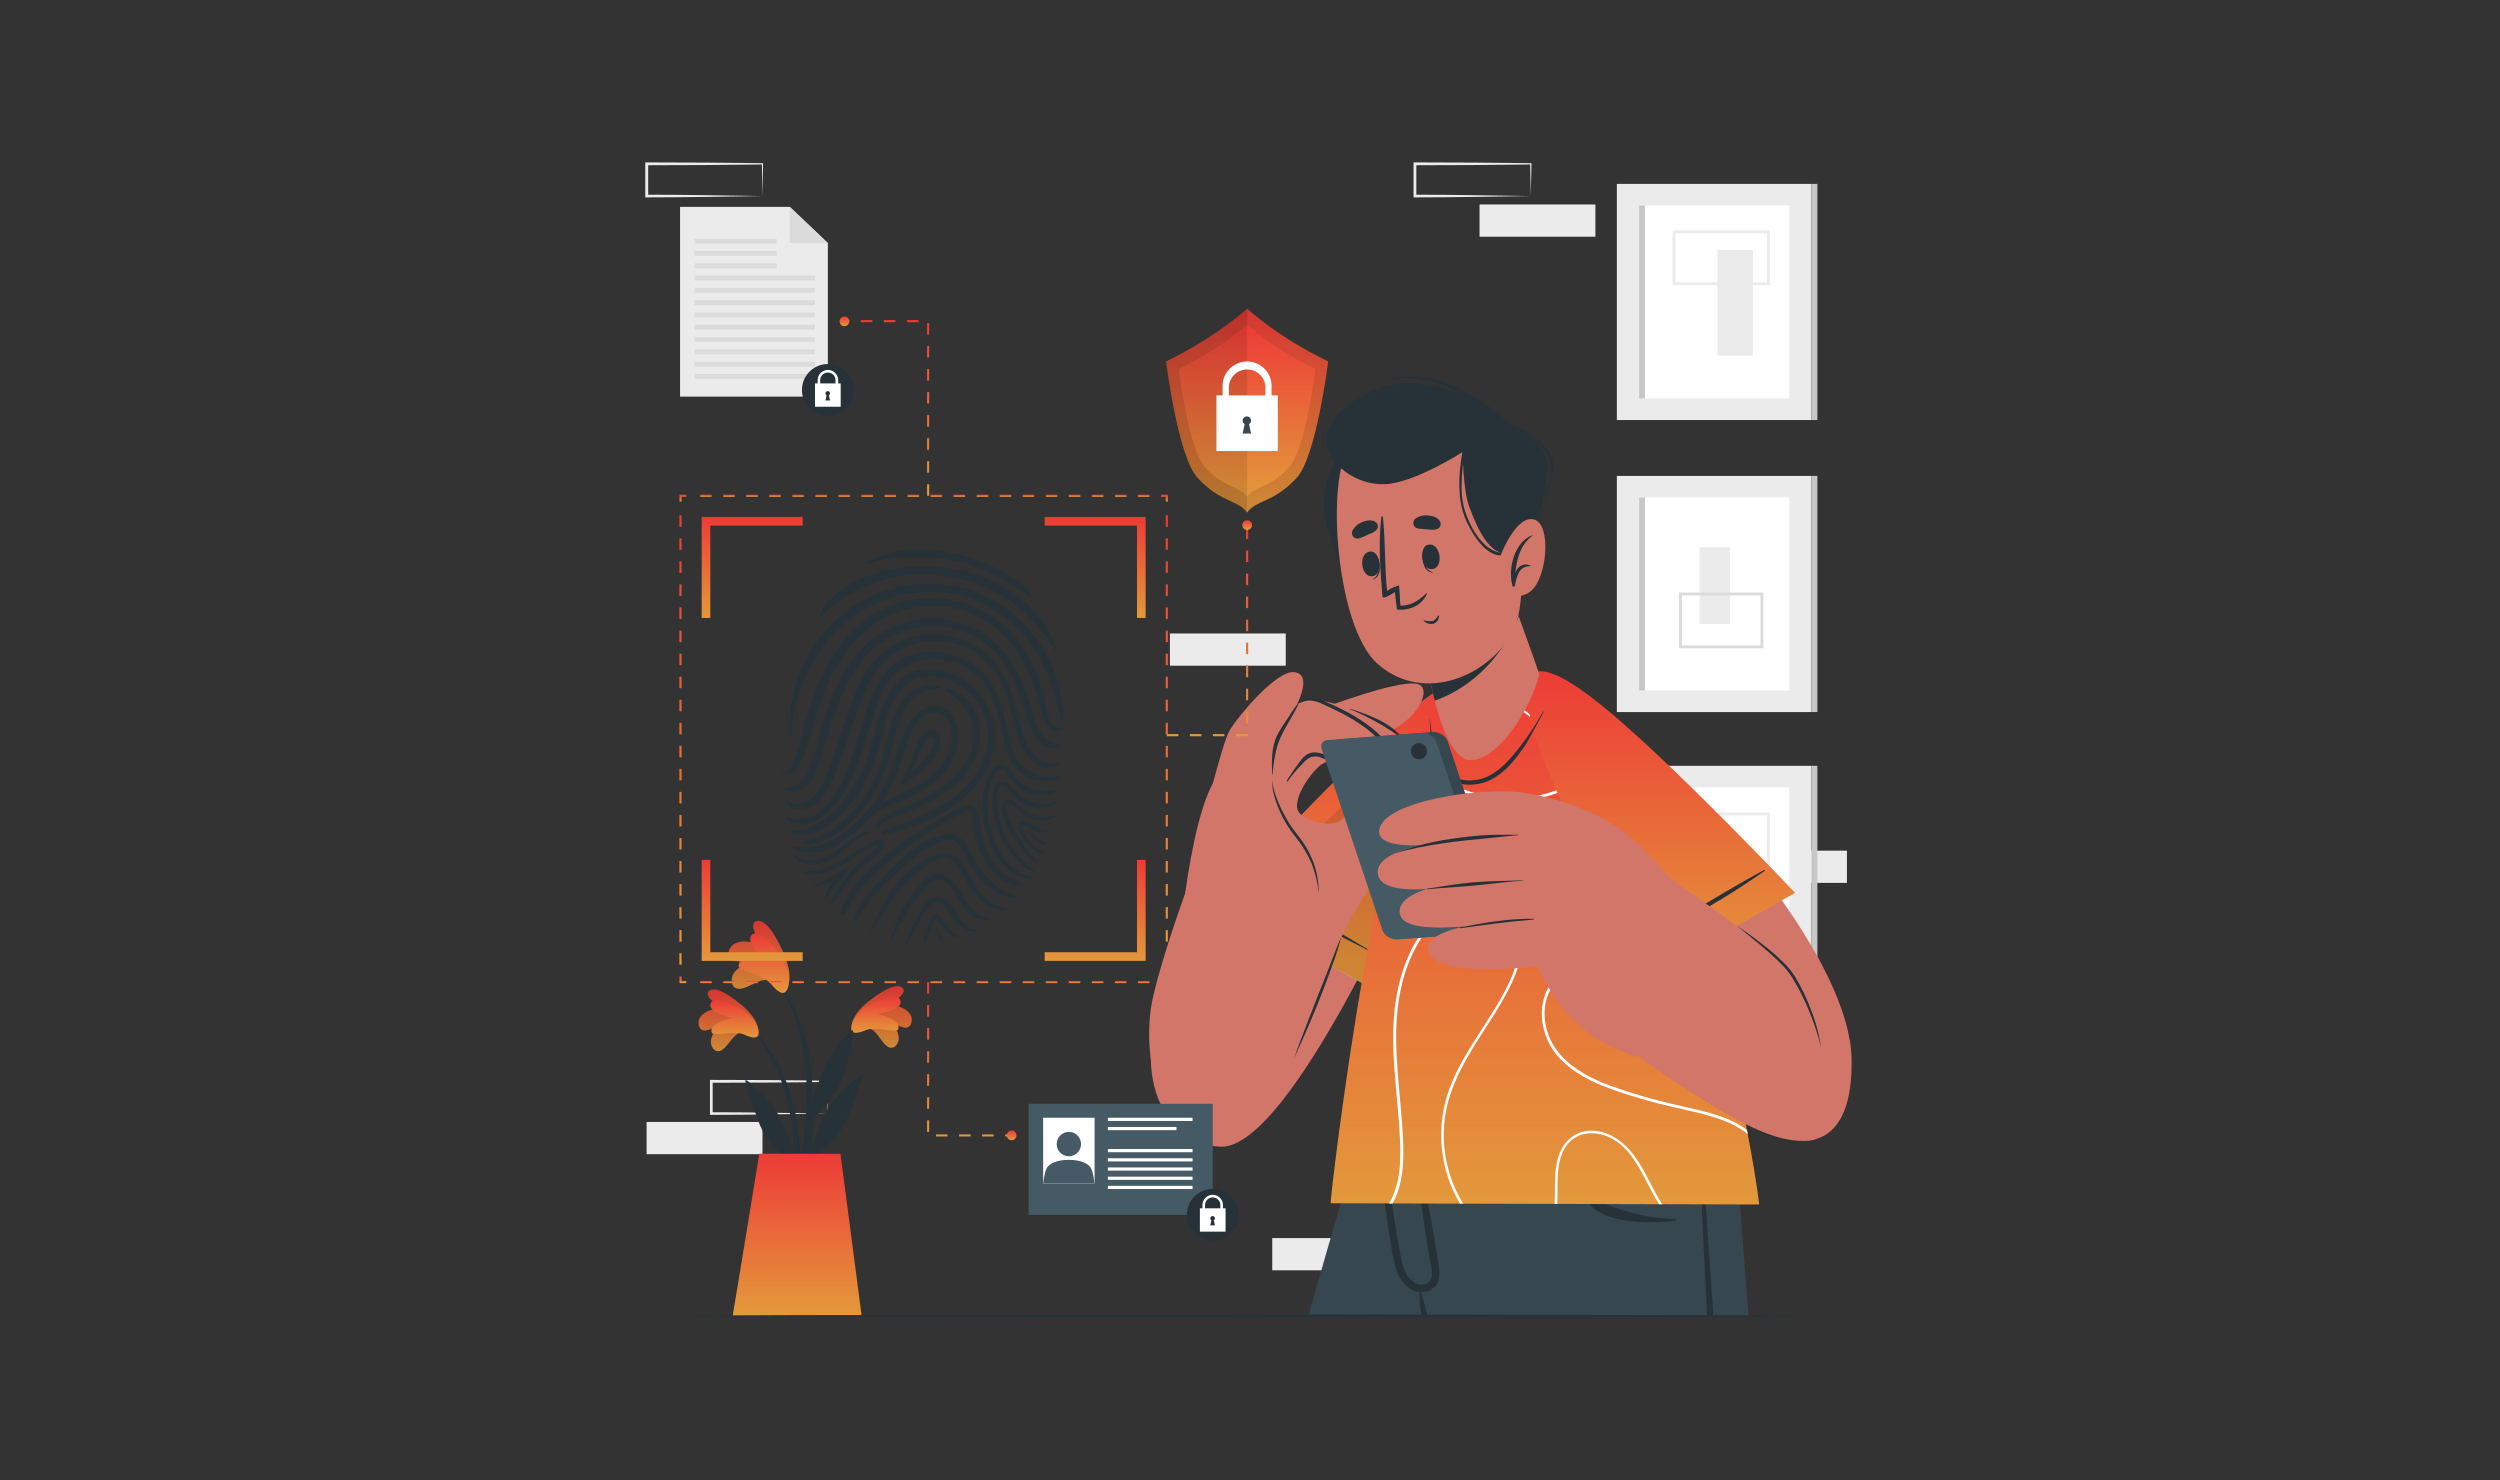 <svg width="331" height="196" viewBox="0 0 331 196" fill="none" xmlns="http://www.w3.org/2000/svg">
<rect x="0" y="0" width="331" height="196" fill="#333333" stroke="none"/>
<path d="M109.512 147.434L101.886 147.549C99.327 147.587 96.746 147.606 94.171 147.61H93.996V147.434V143.167V142.977H94.191L101.859 143.003L105.695 143.038L109.531 143.083H109.615V143.163L109.512 147.434ZM109.512 147.434L109.428 143.167L109.512 143.251L105.676 143.297L101.84 143.331L94.171 143.358L94.358 143.167V147.434L94.183 147.259C96.723 147.259 99.255 147.282 101.809 147.32L109.512 147.434Z" fill="#EBEBEB"/>
<path d="M100.952 148.548H85.611V152.815H100.952V148.548Z" fill="#EBEBEB"/>
<path d="M183.788 163.923H168.447V168.19H183.788V163.923Z" fill="#EBEBEB"/>
<path d="M244.532 112.627H229.191V116.894H244.532V112.627Z" fill="#EBEBEB"/>
<path d="M202.674 25.959L195.048 26.073C192.489 26.111 189.907 26.13 187.33 26.134H187.154V25.959V21.692V21.501H187.345L195.017 21.528L198.85 21.562L202.686 21.608H202.77V21.688L202.674 25.959ZM202.674 25.959L202.594 21.688L202.674 21.772L198.838 21.817L195.006 21.852L187.334 21.878L187.524 21.688V25.955L187.349 25.779C189.885 25.779 192.42 25.802 194.975 25.84L202.674 25.959Z" fill="#EBEBEB"/>
<path d="M211.231 27.072H195.891V31.339H211.231V27.072Z" fill="#EBEBEB"/>
<path d="M100.952 25.959L93.325 26.073C90.766 26.111 88.185 26.13 85.607 26.134H85.432V25.959V21.692V21.501H85.622L93.295 21.528L97.131 21.562L100.944 21.608H101.028V21.688L100.952 25.959ZM100.952 25.959L100.872 21.688L100.952 21.772L97.138 21.817L93.302 21.852L85.63 21.878L85.821 21.688V25.955L85.645 25.779C88.181 25.779 90.717 25.802 93.272 25.84L100.952 25.959Z" fill="#EBEBEB"/>
<path d="M170.235 83.871H154.895V88.138H170.235V83.871Z" fill="#EBEBEB"/>
<path d="M239.846 24.346H214.072V55.611H239.846V24.346Z" fill="#EBEBEB"/>
<path d="M236.902 27.198H217.016V52.755H236.902V27.198Z" fill="white"/>
<path d="M217.79 27.198H217.016V52.755H217.79V27.198Z" fill="#C7C7C7"/>
<path d="M240.62 24.346H239.846V55.611H240.62V24.346Z" fill="#C7C7C7"/>
<path d="M227.4 47.077H232.09V33.109H227.4V47.077Z" fill="#EBEBEB"/>
<path d="M234.328 37.757H221.443V30.512H234.328V37.757ZM221.825 37.376H233.947V30.893H221.825V37.376Z" fill="#EBEBEB"/>
<path d="M239.846 101.393H214.072V132.658H239.846V101.393Z" fill="#EBEBEB"/>
<path d="M236.902 104.249H217.016V129.806H236.902V104.249Z" fill="white"/>
<path d="M217.79 104.249H217.016V129.806H217.79V104.249Z" fill="#C7C7C7"/>
<path d="M240.62 101.393H239.846V132.658H240.62V101.393Z" fill="#C7C7C7"/>
<path d="M228.372 110.16H223.682V124.128H228.372V110.16Z" fill="#EBEBEB"/>
<path d="M234.328 114.808H221.443V107.582H234.328V114.808ZM221.825 114.426H233.947V107.963H221.825V114.426Z" fill="#EBEBEB"/>
<path d="M239.846 63.012H214.072V94.277H239.846V63.012Z" fill="#EBEBEB"/>
<path d="M236.902 65.865H217.016V91.421H236.902V65.865Z" fill="white"/>
<path d="M217.79 65.865H217.016V91.421H217.79V65.865Z" fill="#C7C7C7"/>
<path d="M240.62 63.012H239.846V94.277H240.62V63.012Z" fill="#C7C7C7"/>
<path d="M229.047 72.469H225.031V82.624H229.047V72.469Z" fill="#EBEBEB"/>
<path d="M233.47 85.835H222.297V78.452H233.47V85.835ZM222.678 85.453H233.088V78.834H222.678V85.453Z" fill="#DBDBDB"/>
<path d="M99.406 135.99C105.717 142.187 106.777 151.72 105.446 160.109C105.412 160.3 105.118 160.246 105.118 160.071C105.118 158.164 105.176 156.258 105.168 154.393C105.134 154.305 105.107 154.225 105.073 154.138C103.425 152.94 101.908 151.587 100.97 149.733C99.917 147.659 99.501 145.321 98.682 143.155C98.605 142.949 98.826 143.01 98.971 143.117C102.811 145.947 104.035 148.993 105.137 153.066C105.114 150.937 104.89 148.815 104.47 146.728C103.639 142.862 101.999 139.033 99.223 136.166C99.212 136.154 99.203 136.139 99.197 136.124C99.19 136.108 99.188 136.092 99.188 136.075C99.188 136.059 99.192 136.042 99.198 136.027C99.205 136.012 99.215 135.998 99.227 135.986C99.239 135.975 99.253 135.966 99.269 135.96C99.284 135.954 99.301 135.951 99.317 135.951C99.334 135.952 99.35 135.955 99.366 135.962C99.381 135.969 99.395 135.978 99.406 135.99Z" fill="#263238"/>
<path d="M98.221 136.711C97.134 136.749 96.452 138.484 95.605 138.999C95.516 139.071 95.413 139.123 95.303 139.153C95.192 139.182 95.077 139.188 94.964 139.17C94.851 139.152 94.743 139.111 94.647 139.048C94.552 138.986 94.47 138.904 94.408 138.808C93.569 137.638 94.72 136.196 95.803 135.376C95.041 135.693 94.389 136.253 93.554 136.41C93.447 136.446 93.334 136.458 93.222 136.446C93.11 136.434 93.002 136.398 92.905 136.34C92.809 136.283 92.726 136.205 92.662 136.112C92.598 136.02 92.555 135.914 92.535 135.803C92.154 134.21 94.171 133.516 95.544 133.466C94.877 133.001 92.97 131.742 93.984 131.125C94.999 130.507 97.249 132.303 97.981 132.894C99.052 133.767 100.334 135.068 100.383 136.429C100.444 138.023 99.056 137.047 98.221 136.711Z" fill="url(#paint0_linear_50_3923)"/>
<path opacity="0.1" d="M98.221 136.711C97.134 136.749 96.452 138.484 95.605 138.999C95.516 139.071 95.413 139.123 95.303 139.153C95.192 139.182 95.077 139.188 94.964 139.17C94.851 139.152 94.743 139.111 94.647 139.048C94.552 138.986 94.47 138.904 94.408 138.808C93.569 137.638 94.72 136.196 95.803 135.376C95.041 135.693 94.389 136.253 93.554 136.41C93.447 136.446 93.334 136.458 93.222 136.446C93.11 136.434 93.002 136.398 92.905 136.34C92.809 136.283 92.726 136.205 92.662 136.112C92.598 136.02 92.555 135.914 92.535 135.803C92.154 134.21 94.171 133.516 95.544 133.466C94.877 133.001 92.97 131.742 93.984 131.125C94.999 130.507 97.249 132.303 97.981 132.894C99.052 133.767 100.334 135.068 100.383 136.429C100.444 138.023 99.056 137.047 98.221 136.711Z" fill="black"/>
<path d="M98.534 136.978C97.147 136.349 94.481 137.256 94.252 136.73C93.795 135.662 95.922 134.926 97.074 134.785C96.014 134.499 93.985 134.042 94.046 133.02C94.123 131.773 97.162 132.844 98.698 134.023C100.636 135.51 100.605 136.944 100.3 137.23C99.865 137.611 98.763 137.085 98.534 136.978Z" fill="url(#paint1_linear_50_3923)"/>
<path d="M113.779 135.38C107.235 141.313 105.813 150.824 106.823 159.243C106.854 159.434 107.148 159.392 107.155 159.217C107.228 157.31 107.243 155.403 107.319 153.539C107.357 153.455 107.388 153.375 107.426 153.291C109.119 152.147 110.682 150.862 111.693 149.043C112.837 147.01 113.325 144.692 114.214 142.56C114.297 142.354 114.072 142.408 113.924 142.507C109.981 145.176 108.642 148.189 107.388 152.216C107.491 150.088 107.795 147.975 108.295 145.905C109.272 142.091 111.056 138.312 113.939 135.552C114.046 135.449 113.893 135.273 113.779 135.38Z" fill="#263238"/>
<path d="M114.94 136.143C116.023 136.223 116.637 137.981 117.46 138.522C117.546 138.598 117.647 138.655 117.757 138.689C117.866 138.723 117.982 138.734 118.095 138.72C118.209 138.706 118.319 138.669 118.417 138.61C118.515 138.551 118.6 138.471 118.665 138.377C119.55 137.233 118.456 135.754 117.403 134.907C118.166 135.254 118.784 135.838 119.611 136.025C119.716 136.064 119.829 136.081 119.941 136.073C120.054 136.065 120.163 136.033 120.262 135.98C120.361 135.926 120.447 135.851 120.514 135.761C120.582 135.67 120.629 135.567 120.652 135.456C121.079 133.878 119.127 133.092 117.735 133.004C118.417 132.57 120.374 131.384 119.382 130.716C118.391 130.049 116.076 131.769 115.321 132.333C114.215 133.161 112.888 134.412 112.789 135.765C112.663 137.371 114.089 136.444 114.94 136.143Z" fill="url(#paint2_linear_50_3923)"/>
<path opacity="0.1" d="M114.94 136.143C116.023 136.223 116.637 137.981 117.46 138.522C117.546 138.598 117.647 138.655 117.757 138.689C117.866 138.723 117.982 138.734 118.095 138.72C118.209 138.706 118.319 138.669 118.417 138.61C118.515 138.551 118.6 138.471 118.665 138.377C119.55 137.233 118.456 135.754 117.403 134.907C118.166 135.254 118.784 135.838 119.611 136.025C119.716 136.064 119.829 136.081 119.941 136.073C120.054 136.065 120.163 136.033 120.262 135.98C120.361 135.926 120.447 135.851 120.514 135.761C120.582 135.67 120.629 135.567 120.652 135.456C121.079 133.878 119.127 133.092 117.735 133.004C118.417 132.57 120.374 131.384 119.382 130.716C118.391 130.049 116.076 131.769 115.321 132.333C114.215 133.161 112.888 134.412 112.789 135.765C112.663 137.371 114.089 136.444 114.94 136.143Z" fill="black"/>
<path d="M114.614 136.398C116.025 135.823 118.653 136.829 118.9 136.314C119.4 135.262 117.299 134.45 116.155 134.263C117.226 134.019 119.27 133.638 119.247 132.616C119.217 131.365 116.143 132.322 114.561 133.439C112.57 134.85 112.528 136.284 112.837 136.581C113.261 136.993 114.378 136.494 114.614 136.398Z" fill="url(#paint3_linear_50_3923)"/>
<path d="M107.109 151.053C106.666 154.227 105.986 157.364 105.077 160.437C105.064 160.498 105.028 160.551 104.976 160.585C104.924 160.619 104.861 160.631 104.8 160.619C104.74 160.606 104.687 160.57 104.653 160.518C104.619 160.466 104.607 160.403 104.619 160.342C105.05 157.452 105.832 154.622 106.263 151.72C106.731 148.795 106.9 145.829 106.766 142.87C106.488 138 105.165 132.814 101.988 129.005C101.916 128.913 102.064 128.784 102.137 128.867C108.501 136.292 107.475 145.39 107.475 146.206C108.379 143.133 109.306 139.613 112.715 136.483C112.864 136.349 112.978 136.414 112.951 136.643C112.341 142.34 110.759 145.318 107.453 148.365C107.35 149.265 107.231 150.165 107.109 151.053Z" fill="#263238"/>
<path d="M101.907 129.855C100.763 129.347 99.185 130.804 98.052 130.907C97.453 130.96 97.007 130.724 96.908 130.106C96.626 128.47 98.548 127.551 100.077 127.258C99.112 127.197 98.17 127.456 97.221 127.201C97.091 127.185 96.966 127.142 96.855 127.073C96.743 127.005 96.648 126.913 96.576 126.804C96.503 126.696 96.455 126.572 96.435 126.443C96.415 126.314 96.422 126.182 96.458 126.057C96.878 124.219 99.314 124.489 100.756 125.145C100.298 124.329 98.952 122.064 100.313 121.931C101.675 121.797 103.108 124.798 103.57 125.782C104.245 127.223 104.916 129.214 104.283 130.655C103.558 132.337 102.609 130.621 101.907 129.855Z" fill="url(#paint4_linear_50_3923)"/>
<path opacity="0.1" d="M101.907 129.855C100.763 129.347 99.185 130.804 98.052 130.907C97.453 130.96 97.007 130.724 96.908 130.106C96.626 128.47 98.548 127.551 100.077 127.258C99.112 127.197 98.17 127.456 97.221 127.201C97.091 127.185 96.966 127.142 96.855 127.073C96.743 127.005 96.648 126.913 96.576 126.804C96.503 126.696 96.455 126.572 96.435 126.443C96.415 126.314 96.422 126.182 96.458 126.057C96.878 124.219 99.314 124.489 100.756 125.145C100.298 124.329 98.952 122.064 100.313 121.931C101.675 121.797 103.108 124.798 103.57 125.782C104.245 127.223 104.916 129.214 104.283 130.655C103.558 132.337 102.609 130.621 101.907 129.855Z" fill="black"/>
<path d="M102.102 130.293C100.958 128.94 97.755 128.539 97.781 127.88C97.842 126.537 100.424 126.85 101.69 127.281C100.737 126.45 98.861 124.955 99.436 123.925C100.146 122.671 102.758 125.313 103.757 127.308C105.019 129.824 104.287 131.304 103.81 131.441C103.154 131.628 102.285 130.515 102.102 130.293Z" fill="url(#paint5_linear_50_3923)"/>
<path d="M111.277 152.768L114.083 174.218H97C97.351 172.311 100.531 152.742 100.531 152.742L111.277 152.768Z" fill="url(#paint6_linear_50_3923)"/>
<path d="M139.902 86.101C139.534 84.823 138.964 83.611 138.213 82.513C137.433 81.427 136.526 80.438 135.509 79.569C131.456 76.042 125.869 74.677 120.588 75.039C118.175 75.185 115.81 75.773 113.61 76.774C112.538 77.274 111.544 77.926 110.658 78.711C109.838 79.439 108.916 80.335 108.534 81.38C108.522 81.418 108.522 81.459 108.535 81.496C108.548 81.533 108.572 81.566 108.605 81.588C108.638 81.61 108.677 81.621 108.716 81.62C108.756 81.618 108.794 81.604 108.824 81.579C109.308 81.197 109.716 80.717 110.178 80.297C110.643 79.882 111.138 79.499 111.657 79.153C112.678 78.482 113.764 77.914 114.899 77.46C119.433 75.63 124.813 75.676 129.389 77.331C131.608 78.141 133.657 79.358 135.429 80.919C136.265 81.657 137.03 82.47 137.717 83.348C138.454 84.239 139.133 85.177 139.75 86.155C139.818 86.208 139.937 86.185 139.902 86.101Z" fill="#263238"/>
<path d="M136.56 78.886C136.101 78.155 135.526 77.504 134.855 76.961C134.153 76.445 133.411 75.986 132.636 75.588C129.797 74.056 126.69 73.088 123.484 72.736C121.937 72.565 120.373 72.642 118.851 72.964C118.129 73.126 117.418 73.328 116.719 73.571C116.008 73.781 115.332 74.096 114.713 74.505C114.699 74.519 114.689 74.537 114.685 74.556C114.682 74.576 114.684 74.596 114.692 74.614C114.701 74.632 114.715 74.647 114.732 74.657C114.75 74.667 114.77 74.671 114.79 74.669C115.606 74.501 116.387 74.2 117.207 74.043C118.027 73.887 118.794 73.857 119.594 73.78C128.964 72.911 135.74 78.703 136.403 79.05C136.426 79.066 136.453 79.074 136.481 79.071C136.508 79.069 136.534 79.056 136.553 79.036C136.572 79.016 136.583 78.99 136.584 78.963C136.585 78.935 136.577 78.908 136.56 78.886Z" fill="#263238"/>
<path d="M104.142 108.542C106.049 109.774 108.306 108.874 109.801 107.429C111.357 105.926 112.417 103.958 113.233 101.979C113.996 100.172 114.534 98.284 115.14 96.42C115.746 94.555 116.284 92.606 117.245 90.902C118.144 89.272 119.652 88.064 121.439 87.542C123.376 87.021 125.435 87.206 127.247 88.065C128.207 88.488 129.078 89.09 129.813 89.838C130.487 90.57 131.011 91.426 131.358 92.358C132.162 94.372 132.566 96.515 133.055 98.616C133.455 100.355 134.286 101.922 135.915 102.78C137.303 103.512 139.011 103.733 140.422 102.944C140.443 102.934 140.459 102.917 140.469 102.895C140.478 102.874 140.478 102.849 140.471 102.827C140.463 102.805 140.448 102.787 140.428 102.775C140.407 102.764 140.384 102.76 140.361 102.765C139.472 102.938 138.556 102.903 137.682 102.664C136.809 102.424 136.003 101.987 135.327 101.384C134.63 100.679 134.148 99.79 133.935 98.822C133.63 97.678 133.402 96.5 133.089 95.348C132.57 93.441 132.056 91.356 130.801 89.769C129.523 88.233 127.801 87.129 125.87 86.612C124.012 86.071 122.028 86.157 120.223 86.856C118.429 87.598 116.965 88.967 116.105 90.707C114.305 94.139 113.725 98.052 112.337 101.644C111.698 103.427 110.745 105.081 109.523 106.529C108.253 107.947 106.213 109 104.314 108.21C104.27 108.189 104.22 108.186 104.174 108.202C104.128 108.217 104.09 108.25 104.068 108.293C104.045 108.336 104.041 108.386 104.055 108.433C104.068 108.479 104.1 108.518 104.142 108.542Z" fill="#263238"/>
<path d="M103.727 102.529C104.604 102.647 105.409 101.987 105.817 101.263C106.371 100.22 106.796 99.114 107.083 97.968C107.687 95.598 108.451 93.272 109.371 91.005C110.896 87.455 113.271 84.031 116.692 82.063C118.387 81.076 120.277 80.471 122.23 80.291C124.183 80.112 126.152 80.361 127.998 81.022C129.757 81.663 131.364 82.66 132.719 83.95C134.114 85.323 135.237 86.947 136.029 88.736C136.821 90.591 137.471 92.503 137.974 94.456C138.199 95.238 138.515 96.187 139.27 96.611C139.552 96.787 139.887 96.858 140.216 96.81C140.545 96.763 140.846 96.6 141.066 96.351C141.108 96.302 141.04 96.248 140.994 96.279C140.78 96.421 140.525 96.487 140.269 96.466C140.013 96.445 139.771 96.339 139.583 96.164C139.176 95.818 138.905 95.338 138.82 94.811C138.565 93.758 138.359 92.698 138.058 91.649C137.494 89.519 136.606 87.488 135.423 85.628C134.357 84.033 132.987 82.664 131.39 81.6C129.794 80.537 128.003 79.799 126.12 79.431C124.237 79.062 122.3 79.07 120.42 79.453C118.541 79.836 116.755 80.587 115.167 81.662C111.872 83.897 109.641 87.34 108.166 90.974C107.403 92.966 106.766 95.004 106.259 97.076C106.007 98.123 105.697 99.156 105.328 100.168C105.156 100.612 104.952 101.043 104.718 101.457C104.634 101.648 104.501 101.812 104.332 101.934C104.163 102.056 103.965 102.131 103.757 102.151C103.707 102.147 103.658 102.163 103.619 102.196C103.581 102.228 103.557 102.275 103.553 102.325C103.549 102.375 103.565 102.424 103.598 102.463C103.63 102.501 103.677 102.525 103.727 102.529Z" fill="#263238"/>
<path d="M104.791 110.189C104.785 110.232 104.796 110.274 104.82 110.309C104.845 110.344 104.882 110.368 104.924 110.376C105.234 110.45 105.549 110.498 105.866 110.521C106.008 110.529 106.151 110.529 106.293 110.521C107.975 110.437 109.725 109.484 111.487 107.688C112.976 106.168 114.203 104.412 115.117 102.49C115.838 100.844 116.392 99.13 116.772 97.373C116.894 96.881 117.02 96.385 117.153 95.897C117.569 94.334 118.324 92.084 120.028 90.665C120.604 90.186 121.279 89.842 122.005 89.659C122.731 89.475 123.489 89.457 124.223 89.605C125.362 89.836 126.442 90.299 127.395 90.965C128.349 91.631 129.155 92.485 129.764 93.476C130.719 95.068 131.063 96.953 130.732 98.78C130.327 100.755 129.368 102.573 127.968 104.023C126.509 105.524 124.781 106.736 122.873 107.596C122.065 107.978 120.993 108.485 119.895 108.889L119.266 109.122C118.465 109.415 117.641 109.713 116.852 110.06C116.801 110.084 116.76 110.127 116.738 110.179C116.715 110.231 116.712 110.29 116.729 110.344C116.747 110.398 116.783 110.444 116.831 110.474C116.879 110.504 116.937 110.515 116.993 110.506C117.546 110.388 118.091 110.235 118.598 110.086C122.278 109.03 126.862 107.322 129.657 103.467C130.92 101.796 131.653 99.785 131.762 97.693C131.812 95.774 131.215 93.894 130.069 92.355C128.626 90.371 126.465 89.031 124.048 88.618C123.252 88.487 122.438 88.521 121.656 88.718C120.874 88.914 120.141 89.27 119.502 89.762C118.091 90.856 117.054 92.599 116.333 95.1C116.135 95.779 115.952 96.473 115.788 97.144C115.424 98.768 114.914 100.356 114.263 101.888C113.342 103.885 112.069 105.701 110.507 107.249C109.229 108.508 107.239 110.006 105 110.01C104.949 110.007 104.898 110.024 104.859 110.057C104.82 110.091 104.795 110.138 104.791 110.189Z" fill="#263238"/>
<path d="M104.058 104.729C104.534 104.836 105.029 104.83 105.502 104.711C105.975 104.591 106.413 104.363 106.781 104.043C107.616 103.375 108.047 102.266 108.39 101.282C109.187 98.994 109.805 96.629 110.598 94.33C111.83 90.746 113.649 87.085 116.879 84.927C118.331 83.972 119.971 83.338 121.688 83.069C123.405 82.799 125.16 82.9 126.835 83.363C128.689 83.888 130.37 84.897 131.705 86.288C132.928 87.644 133.898 89.21 134.569 90.91C134.923 91.764 135.228 92.633 135.499 93.518C135.747 94.454 136.042 95.377 136.384 96.282C137.009 97.785 138.584 99.589 140.399 98.845C140.428 98.831 140.452 98.807 140.467 98.778C140.482 98.749 140.486 98.716 140.48 98.683C140.474 98.651 140.458 98.622 140.433 98.6C140.409 98.579 140.378 98.565 140.346 98.563C139.84 98.516 139.351 98.359 138.912 98.105C138.472 97.85 138.094 97.503 137.802 97.087C137.158 96.18 136.91 95.058 136.616 94.002C136.102 92.029 135.344 90.128 134.359 88.343C133.48 86.764 132.285 85.384 130.847 84.29C129.29 83.165 127.494 82.415 125.6 82.101C123.866 81.818 122.093 81.884 120.385 82.296C118.677 82.708 117.069 83.457 115.655 84.499C112.516 86.845 110.728 90.521 109.504 94.147C108.814 96.183 108.28 98.262 107.647 100.313C107.166 101.877 106.316 104.508 104.181 104.161C104.11 104.156 104.04 104.177 103.984 104.219C103.928 104.262 103.889 104.323 103.874 104.392C103.859 104.461 103.869 104.533 103.903 104.595C103.937 104.657 103.992 104.704 104.058 104.729Z" fill="#263238"/>
<path d="M103.901 106.224C104.152 106.506 104.455 106.738 104.794 106.906C105.495 107.257 106.521 107.143 107.223 106.86C108.085 106.466 108.809 105.822 109.301 105.011C109.839 104.144 110.293 103.229 110.658 102.277C111.097 101.22 111.478 100.134 111.852 99.051C112.615 96.873 113.297 94.677 114.14 92.526C114.872 90.62 115.784 88.801 117.316 87.413C118.681 86.16 120.376 85.325 122.2 85.004C124.024 84.683 125.902 84.89 127.612 85.601C129.367 86.338 130.859 87.586 131.895 89.182C133.039 90.925 133.557 92.957 134.061 94.944C134.511 96.713 134.873 98.624 136.005 100.107C136.947 101.346 138.953 102.326 140.276 101.037C140.29 101.025 140.299 101.008 140.302 100.99C140.304 100.972 140.3 100.953 140.289 100.938C140.279 100.922 140.264 100.911 140.246 100.906C140.228 100.902 140.209 100.903 140.192 100.912C139.247 101.381 138.137 101.06 137.348 100.42C136.621 99.783 136.076 98.964 135.769 98.048C134.987 96.023 134.678 93.853 133.961 91.79C133.375 89.962 132.351 88.303 130.979 86.959C129.662 85.701 128.057 84.784 126.304 84.29C124.525 83.828 122.657 83.835 120.882 84.31C119.107 84.784 117.484 85.71 116.172 86.997C114.72 88.457 113.808 90.299 113.072 92.202C112.272 94.288 111.623 96.431 110.899 98.547C110.517 99.63 110.136 100.706 109.713 101.777C109.391 102.7 108.989 103.593 108.512 104.447C108.072 105.241 107.383 105.869 106.552 106.235C106.164 106.406 105.738 106.472 105.318 106.424C104.897 106.376 104.496 106.218 104.157 105.964C103.981 105.831 103.772 106.079 103.901 106.224Z" fill="#263238"/>
<path d="M140.726 95.219C140.754 94.723 140.754 94.227 140.726 93.731C140.329 89.644 138.586 85.803 135.769 82.814C133.159 79.987 129.683 78.109 125.888 77.475C122.16 76.907 118.346 77.492 114.96 79.153C111.59 80.817 108.816 83.481 107.016 86.78C105.166 90.032 104.33 93.764 104.618 97.495C104.618 97.575 104.748 97.56 104.751 97.495C104.993 93.469 106.3 89.579 108.538 86.223C110.529 83.295 113.33 81.01 116.599 79.649C119.861 78.311 123.456 78.01 126.895 78.787C130.437 79.667 133.593 81.686 135.875 84.534C137.081 86.044 138.052 87.727 138.758 89.525C139.456 91.386 140.008 93.299 140.409 95.245C140.467 95.39 140.714 95.39 140.726 95.219Z" fill="#263238"/>
<path d="M134.904 108.973C135.323 108.355 136.223 108.9 136.688 109.16C137.386 109.541 138.137 110.063 138.976 109.922C138.99 109.918 139.005 109.919 139.018 109.925C139.031 109.932 139.04 109.943 139.045 109.957C139.05 109.97 139.049 109.985 139.042 109.998C139.036 110.011 139.024 110.021 139.011 110.025C138.739 110.16 138.44 110.232 138.136 110.236C137.833 110.24 137.532 110.175 137.257 110.048C136.96 109.926 136.669 109.789 136.387 109.636C136.12 109.482 135.834 109.361 135.537 109.278C135.482 109.27 135.427 109.27 135.373 109.278C135.316 109.278 135.331 109.278 135.323 109.297C135.27 109.396 135.354 109.606 135.384 109.705C135.455 109.963 135.553 110.212 135.678 110.448C135.943 110.935 136.278 111.38 136.673 111.768C136.895 111.995 137.131 112.209 137.379 112.408C137.63 112.611 137.928 112.763 138.168 112.977C138.188 112.987 138.202 113.005 138.209 113.027C138.215 113.048 138.213 113.071 138.202 113.091C138.192 113.111 138.174 113.125 138.152 113.132C138.131 113.138 138.108 113.136 138.088 113.125C137.798 113.035 137.521 112.907 137.264 112.744C136.996 112.587 136.741 112.408 136.502 112.21C136.018 111.812 135.611 111.329 135.3 110.784C135.145 110.513 135.017 110.227 134.919 109.93C134.842 109.783 134.8 109.619 134.797 109.453C134.795 109.287 134.831 109.122 134.904 108.973Z" fill="#263238"/>
<path d="M136.182 110.155C136.637 110.363 137.061 110.633 137.444 110.956C137.614 111.098 137.79 111.231 137.97 111.356C138.058 111.417 138.153 111.474 138.245 111.528C138.339 111.576 138.435 111.618 138.535 111.653C138.553 111.659 138.57 111.671 138.582 111.686C138.594 111.702 138.6 111.721 138.6 111.741C138.6 111.761 138.594 111.78 138.582 111.796C138.57 111.812 138.553 111.823 138.535 111.829C138.081 111.939 137.604 111.642 137.261 111.383C136.828 111.069 136.443 110.693 136.117 110.269C136.064 110.231 136.109 110.155 136.182 110.155Z" fill="#263238"/>
<path d="M106.372 111.554C106.371 111.563 106.371 111.572 106.372 111.581C106.375 111.612 106.388 111.641 106.408 111.664C106.429 111.688 106.456 111.704 106.487 111.71C106.599 111.739 106.714 111.757 106.83 111.764C107.233 111.77 107.635 111.719 108.024 111.611C108.568 111.482 109.097 111.297 109.602 111.058C110.591 110.58 111.505 109.962 112.317 109.224C115.082 106.806 117.027 103.363 118.098 98.981C118.167 98.692 118.239 98.398 118.308 98.108C118.689 96.526 119.071 94.894 119.948 93.532C120.409 92.813 121.037 92.215 121.778 91.79C122.55 91.402 123.409 91.218 124.272 91.256C124.316 91.254 124.359 91.237 124.393 91.209C124.427 91.18 124.451 91.141 124.46 91.097C124.47 91.054 124.465 91.008 124.446 90.968C124.427 90.928 124.395 90.895 124.356 90.874C123.368 90.39 122.14 90.848 121.66 91.065C120.808 91.47 120.061 92.066 119.479 92.808C118.335 94.222 117.908 96.038 117.496 97.792L117.389 98.23C116.949 100.212 116.269 102.133 115.364 103.95C114.434 105.734 113.187 107.333 111.684 108.671C110.957 109.339 110.147 109.91 109.274 110.372C108.826 110.597 108.362 110.789 107.886 110.948C107.726 111.001 107.562 111.043 107.398 111.089C107.076 111.164 106.763 111.274 106.464 111.417C106.438 111.429 106.415 111.448 106.399 111.473C106.383 111.497 106.374 111.525 106.372 111.554Z" fill="#263238"/>
<path d="M115.94 109.392C115.938 109.422 115.944 109.451 115.958 109.477C115.971 109.504 115.991 109.526 116.017 109.541C116.039 109.557 116.065 109.566 116.093 109.568C116.121 109.569 116.148 109.563 116.173 109.55C116.198 109.537 116.219 109.518 116.234 109.495C116.568 109.083 117.009 108.769 117.508 108.588C117.958 108.378 118.427 108.206 118.88 108.019L119.086 107.936C120.333 107.447 121.348 107.013 122.278 106.567C126.404 104.587 128.864 102.025 129.599 98.94C130.017 97.295 129.811 95.553 129.02 94.051C128.661 93.337 128.157 92.704 127.539 92.196C126.922 91.687 126.206 91.312 125.435 91.096C125.39 91.084 125.342 91.089 125.3 91.11C125.257 91.131 125.224 91.167 125.207 91.21C125.188 91.25 125.186 91.295 125.199 91.337C125.213 91.379 125.241 91.414 125.279 91.436C126.757 92.291 127.912 93.61 128.566 95.188C129.401 97.399 128.997 101.014 125.1 103.939C123.643 104.968 122.073 105.828 120.421 106.502C119.597 106.864 118.667 107.264 117.775 107.749C117.405 107.934 117.053 108.153 116.722 108.401C116.418 108.658 116.16 108.965 115.959 109.308C115.944 109.333 115.938 109.363 115.94 109.392Z" fill="#263238"/>
<path d="M105.152 112.329C105.713 112.665 106.349 112.857 107.002 112.885C108.198 112.903 109.379 112.617 110.434 112.054C112.003 111.224 113.427 110.144 114.647 108.855C114.766 108.733 114.876 108.607 114.991 108.473L115.094 108.363C115.121 108.35 115.145 108.332 115.166 108.309C116.131 107.348 117.454 106.815 118.724 106.296C119.166 106.117 119.627 105.915 120.058 105.732C122.19 104.74 123.643 103.756 124.764 102.536C125.901 101.358 126.618 99.838 126.804 98.212C126.938 96.801 126.606 94.833 125.244 93.918C123.883 93.003 122.16 93.655 121.149 94.757C119.975 96.042 119.376 97.857 118.892 99.333L118.724 99.848C118.283 101.322 117.719 102.757 117.038 104.138C116.285 105.564 115.342 106.881 114.236 108.054C113.135 109.22 111.88 110.231 110.506 111.059C108.699 112.138 106.937 112.466 105.278 112.046H105.248C105.213 112.045 105.179 112.054 105.15 112.073C105.12 112.091 105.097 112.118 105.084 112.149C105.073 112.183 105.074 112.218 105.086 112.251C105.099 112.284 105.122 112.311 105.152 112.329ZM116.707 106.342C116.981 105.96 117.221 105.579 117.435 105.198C118.231 103.783 118.87 102.286 119.341 100.732C119.422 100.485 119.498 100.237 119.582 99.97C120.02 98.582 120.474 97.144 121.279 95.931C121.664 95.284 122.241 94.772 122.93 94.467C123.244 94.344 123.58 94.288 123.917 94.303C124.32 94.318 124.704 94.477 125 94.749C126.144 95.817 126.217 97.773 125.763 99.238C125.246 100.708 124.302 101.991 123.052 102.921C121.637 104.046 119.963 104.797 118.476 105.461L118.335 105.522C117.805 105.8 117.237 106.056 116.707 106.342Z" fill="#263238"/>
<path d="M119.189 103.802C119.179 103.835 119.18 103.871 119.191 103.904C119.202 103.937 119.222 103.967 119.25 103.989C119.278 104.012 119.312 104.025 119.349 104.027C119.373 104.028 119.397 104.024 119.42 104.015C119.442 104.006 119.462 103.991 119.478 103.973C119.562 103.889 120.18 103.447 120.477 103.245C120.573 103.18 120.672 103.119 120.767 103.051C120.969 102.917 121.179 102.78 121.377 102.627C121.972 102.177 122.53 101.681 123.048 101.144C124.047 100.095 124.516 99.047 124.432 98.021C124.43 97.768 124.358 97.52 124.223 97.306C124.089 97.091 123.897 96.919 123.669 96.808C123.392 96.715 123.093 96.713 122.815 96.801C122.537 96.89 122.294 97.064 122.121 97.3C121.774 97.762 121.504 98.277 121.32 98.825C121.145 99.268 120.988 99.729 120.832 100.172L120.706 100.53C120.277 101.597 119.777 102.634 119.208 103.634C119.19 103.658 119.178 103.686 119.175 103.715C119.172 103.745 119.176 103.775 119.189 103.802ZM121.137 101.163C121.497 100.223 121.92 99.308 122.403 98.425L122.426 98.387C122.556 98.158 122.865 97.624 123.162 97.563H123.227C123.29 97.569 123.349 97.592 123.398 97.632C123.658 97.834 123.62 98.394 123.498 98.818C123.215 99.832 122.354 100.652 121.682 101.312L121.149 101.823C120.966 101.994 120.786 102.17 120.607 102.345C120.836 101.922 121 101.506 121.137 101.163Z" fill="#263238"/>
<path d="M121.6 121.008C120.941 122.316 120.351 123.658 119.831 125.027C119.829 125.036 119.831 125.045 119.835 125.053C119.839 125.061 119.846 125.067 119.854 125.071C119.862 125.075 119.871 125.076 119.88 125.074C119.889 125.073 119.897 125.068 119.903 125.061C120.647 123.956 121.264 122.774 121.962 121.63C122.42 120.894 123.247 119.174 124.364 119.452C124.834 119.567 125.169 120.085 125.428 120.455C125.768 120.967 126.138 121.458 126.534 121.927C127.144 122.621 128.288 123.529 129.287 123.284C129.333 123.284 129.36 123.201 129.314 123.178C129.047 123.037 128.765 122.949 128.502 122.796C128.212 122.633 127.943 122.434 127.701 122.205C127.234 121.729 126.823 121.202 126.473 120.634C125.901 119.75 125.234 118.583 123.991 118.728C122.839 118.861 122.054 120.07 121.6 121.008Z" fill="#263238"/>
<path d="M105.1 113.316C106.309 114.906 108.471 114.624 110.034 113.777C110.935 113.254 111.786 112.647 112.574 111.966C113.408 111.263 114.301 110.633 115.243 110.082C115.255 110.079 115.265 110.071 115.27 110.06C115.276 110.049 115.277 110.037 115.274 110.025C115.27 110.014 115.262 110.004 115.252 109.998C115.241 109.992 115.228 109.991 115.217 109.995C113.283 110.304 111.888 111.901 110.313 112.908C108.833 113.861 106.686 114.433 105.161 113.228C105.123 113.183 105.062 113.266 105.1 113.316Z" fill="#263238"/>
<path d="M136.582 116.328C136.704 116.328 136.754 116.145 136.628 116.115C134.676 115.631 133.135 114.166 132.189 112.424C131.334 110.835 130.841 109.077 130.744 107.276C130.656 105.921 130.856 104.563 131.331 103.291C131.457 102.866 131.676 102.476 131.972 102.147C132.039 102.062 132.124 101.992 132.22 101.942C132.316 101.892 132.422 101.863 132.53 101.858C132.638 101.852 132.747 101.869 132.848 101.909C132.949 101.948 133.04 102.008 133.116 102.086C133.325 102.376 133.512 102.68 133.677 102.997C134.125 103.67 134.723 104.231 135.423 104.637C136.12 105.042 136.906 105.269 137.711 105.297C138.566 105.319 139.41 105.101 140.148 104.667C140.197 104.637 140.174 104.542 140.113 104.561C139.097 104.871 138.012 104.874 136.994 104.568C135.976 104.263 135.071 103.663 134.393 102.845C133.928 102.246 133.677 101.319 132.788 101.251C131.9 101.182 131.282 101.891 130.931 102.627C130.15 104.391 129.893 106.342 130.191 108.248C130.66 111.608 132.681 116.149 136.582 116.328Z" fill="#263238"/>
<path d="M122.473 123.761C122.351 124.108 122.295 124.476 122.309 124.844C122.312 124.855 122.318 124.865 122.326 124.873C122.334 124.88 122.344 124.886 122.355 124.888C122.366 124.891 122.378 124.89 122.389 124.886C122.399 124.882 122.409 124.875 122.416 124.867C122.593 124.589 122.728 124.287 122.816 123.97C122.934 123.643 123.056 123.315 123.198 122.994C123.337 122.672 123.5 122.361 123.686 122.064C123.747 121.933 123.829 121.813 123.93 121.709L123.956 121.69L124.017 121.751C124.075 121.806 124.128 121.865 124.178 121.927C124.565 122.459 124.982 122.968 125.428 123.452C125.81 123.806 126.416 124.192 126.954 124.07C126.961 124.066 126.967 124.061 126.971 124.054C126.976 124.047 126.978 124.04 126.978 124.031C126.978 124.023 126.976 124.016 126.971 124.009C126.967 124.002 126.961 123.997 126.954 123.993C126.647 123.837 126.364 123.639 126.111 123.406C125.875 123.162 125.662 122.896 125.474 122.613C125.257 122.316 125.062 121.999 124.826 121.713C124.589 121.427 124.326 121.057 123.949 121.057C123.571 121.057 123.392 121.397 123.243 121.667C123.062 121.99 122.909 122.329 122.786 122.678C122.683 123.036 122.568 123.395 122.473 123.761Z" fill="#263238"/>
<path d="M137.493 114.273C137.508 114.278 137.524 114.277 137.538 114.271C137.552 114.265 137.563 114.254 137.57 114.24C137.577 114.227 137.579 114.211 137.575 114.196C137.572 114.181 137.563 114.168 137.55 114.159C137.082 113.763 136.648 113.328 136.254 112.859C135.878 112.369 135.53 111.86 135.209 111.333C134.571 110.426 134.024 109.458 133.577 108.443C133.346 107.95 133.226 107.412 133.226 106.868C133.299 106.105 134.065 106.662 134.397 106.948C134.766 107.31 135.161 107.643 135.579 107.947C136.409 108.481 137.395 108.722 138.378 108.63C138.851 108.545 139.306 108.382 139.724 108.145C139.819 108.104 139.751 107.974 139.655 108.004C139.281 108.096 138.896 108.132 138.511 108.111C138.195 108.117 137.879 108.098 137.566 108.054C136.914 107.952 136.295 107.703 135.754 107.326C135.106 106.864 133.916 105.316 133.009 106.063C132.223 106.708 132.83 108.206 133.146 108.939C133.67 110.05 134.309 111.103 135.053 112.081C135.663 112.92 136.471 113.923 137.493 114.273Z" fill="#263238"/>
<path d="M107.531 117.191C108.362 117.356 109.225 117.211 109.956 116.783C110.113 116.699 110.258 116.603 110.41 116.508C110.33 116.6 110.254 116.687 110.181 116.779C109.658 117.419 109.329 118.196 109.236 119.017C109.235 119.028 109.239 119.039 109.245 119.049C109.251 119.058 109.26 119.065 109.271 119.069C109.281 119.073 109.293 119.073 109.304 119.07C109.315 119.067 109.324 119.06 109.331 119.052C109.758 118.399 110.197 117.744 110.685 117.145C111.173 116.546 111.741 115.955 112.21 115.326C112.228 115.298 112.238 115.265 112.238 115.232C112.238 115.199 112.228 115.166 112.21 115.138C112.192 115.111 112.166 115.089 112.135 115.075C112.105 115.062 112.071 115.057 112.038 115.063C111.23 115.246 110.624 115.825 109.907 116.207C109.148 116.604 108.348 116.915 107.52 117.133C107.489 117.133 107.489 117.183 107.531 117.191Z" fill="#263238"/>
<path d="M116.382 120.759C115.948 121.567 115.566 122.401 115.238 123.257C115.228 123.278 115.226 123.302 115.233 123.324C115.24 123.346 115.256 123.365 115.276 123.375C115.297 123.386 115.321 123.388 115.343 123.381C115.365 123.374 115.384 123.358 115.395 123.337C116.043 122.464 116.565 121.495 117.168 120.588C117.77 119.68 118.369 118.857 119.025 118.029C120.067 116.682 121.331 115.522 122.762 114.597C123.128 114.363 123.511 114.154 123.906 113.972C124.313 113.741 124.769 113.611 125.237 113.59C126.083 113.636 126.632 114.448 127.01 115.078C127.921 116.603 128.699 118.212 130.11 119.375C130.728 119.913 131.474 120.284 132.276 120.451C132.618 120.549 132.982 120.539 133.317 120.42C133.42 120.355 133.485 120.26 133.382 120.168C133.347 120.142 133.294 120.168 133.317 120.222C133.34 120.275 132.825 120.172 132.802 120.165L132.474 120.073C132.244 120.002 132.02 119.91 131.807 119.798C131.399 119.586 131.016 119.33 130.663 119.036C129.91 118.363 129.278 117.566 128.794 116.679C128.356 115.936 127.967 115.154 127.479 114.441C127.099 113.797 126.519 113.295 125.828 113.011C124.958 112.729 124.077 113.041 123.292 113.392C122.534 113.735 121.817 114.161 121.153 114.662C119.798 115.689 118.636 116.948 117.721 118.38C117.233 119.149 116.786 119.943 116.382 120.759Z" fill="#263238"/>
<path d="M118.568 122.46C118.3 123.097 118.111 123.764 118.004 124.447C118.003 124.458 118.006 124.469 118.012 124.478C118.018 124.488 118.027 124.495 118.038 124.498C118.048 124.502 118.06 124.501 118.07 124.498C118.081 124.494 118.09 124.487 118.096 124.477C118.477 123.814 118.744 123.078 119.14 122.414C119.537 121.751 119.903 121.095 120.284 120.458C120.998 119.314 121.824 118.245 122.752 117.266C123.19 116.82 123.705 116.439 124.346 116.504C124.946 116.625 125.486 116.953 125.871 117.43C126.733 118.395 127.129 119.718 128.018 120.664C128.412 121.096 128.903 121.427 129.451 121.63C129.999 121.833 130.587 121.902 131.168 121.831C131.206 121.831 131.217 121.751 131.168 121.739C130.421 121.561 129.721 121.224 129.116 120.752C128.526 120.245 128.04 119.629 127.686 118.936C127.03 117.793 126.393 116.549 125.154 115.977C124.611 115.716 123.986 115.678 123.415 115.871C122.82 116.13 122.296 116.531 121.89 117.037C120.921 118.088 120.087 119.255 119.407 120.511C119.082 121.14 118.801 121.791 118.568 122.46Z" fill="#263238"/>
<path d="M113.05 121.816C113.041 121.846 113.044 121.879 113.057 121.908C113.07 121.937 113.094 121.96 113.123 121.972H113.172C113.194 121.972 113.216 121.967 113.235 121.957C113.254 121.947 113.271 121.933 113.283 121.915C113.86 121.013 114.485 120.142 115.155 119.307C115.86 118.45 116.612 117.634 117.409 116.862C118.729 115.514 120.14 114.256 121.63 113.099C122.366 112.538 123.164 112.066 124.01 111.692C124.814 111.341 125.916 110.864 126.679 111.543C127.122 112.002 127.473 112.542 127.712 113.133C127.819 113.354 127.926 113.568 128.037 113.77C128.5 114.631 129.045 115.446 129.665 116.203C130.266 116.941 130.987 117.574 131.797 118.075C132.571 118.563 133.454 118.851 134.367 118.914C134.398 118.917 134.429 118.908 134.454 118.889C134.479 118.87 134.495 118.842 134.5 118.811C134.508 118.781 134.505 118.749 134.49 118.722C134.475 118.695 134.45 118.675 134.42 118.666C131.884 117.778 130.256 115.837 129.341 114.365C129.085 113.953 128.853 113.507 128.635 113.08C128.418 112.653 128.193 112.222 127.934 111.81C127.381 110.914 126.671 110.456 125.84 110.429C124.841 110.403 123.804 110.837 123.015 111.211C122.147 111.63 121.328 112.141 120.57 112.736C119.038 113.982 117.609 115.349 116.296 116.824C114.934 118.292 113.592 119.917 113.05 121.816Z" fill="#263238"/>
<path d="M136.853 115.528C136.978 115.589 137.055 115.402 136.959 115.326C135.682 114.354 134.581 113.172 133.703 111.829C132.984 110.659 132.487 109.366 132.239 108.015C132.107 107.324 132.039 106.622 132.036 105.918C132.036 105.403 131.903 104.103 132.658 104.099C133.413 104.095 133.829 105.003 134.267 105.438C134.768 105.946 135.359 106.357 136.01 106.65C136.655 106.953 137.374 107.064 138.081 106.972C138.787 106.879 139.453 106.586 139.999 106.128C140.007 106.121 140.013 106.111 140.015 106.1C140.017 106.088 140.014 106.077 140.008 106.068C140.002 106.058 139.992 106.051 139.982 106.048C139.971 106.045 139.959 106.047 139.949 106.052C138.271 106.986 136.071 106.258 134.774 105.007C134.248 104.503 133.821 103.775 133.074 103.573C132.923 103.514 132.761 103.488 132.599 103.496C132.436 103.505 132.278 103.547 132.134 103.622C131.99 103.696 131.863 103.8 131.762 103.927C131.661 104.054 131.588 104.201 131.548 104.359C131.396 105.061 131.353 105.782 131.419 106.498C131.453 107.223 131.563 107.942 131.747 108.645C132.498 111.436 134.229 114.201 136.853 115.528Z" fill="#263238"/>
<path d="M111.974 119.104C111.669 119.631 111.442 120.199 111.3 120.79C111.285 120.86 111.294 120.933 111.327 120.997C111.36 121.061 111.413 121.112 111.479 121.141C111.507 121.15 111.537 121.157 111.566 121.16C111.614 121.162 111.66 121.151 111.702 121.129C111.743 121.107 111.778 121.074 111.803 121.034C112.028 120.687 112.241 120.332 112.455 119.982C112.91 119.193 113.419 118.437 113.98 117.72C114.816 116.71 115.723 115.762 116.695 114.883C118.659 113.242 120.716 111.714 122.854 110.307C125.904 108.279 127.998 107.207 128.478 107.428C128.806 107.581 128.822 108.126 128.837 108.572C128.837 108.7 128.843 108.827 128.856 108.954C128.934 109.578 129.046 110.198 129.191 110.811C129.447 111.984 129.889 113.109 130.499 114.143C131.061 115.084 131.822 115.89 132.73 116.504C133.226 116.828 134.511 117.556 135.693 117.331C135.724 117.319 135.751 117.299 135.77 117.272C135.789 117.245 135.8 117.213 135.802 117.18C135.803 117.147 135.795 117.114 135.779 117.085C135.762 117.057 135.738 117.034 135.708 117.019C135.514 116.942 135.327 116.874 135.133 116.805C134.724 116.666 134.325 116.499 133.939 116.306C133.382 116.005 132.869 115.629 132.414 115.188C131.489 114.257 130.793 113.124 130.381 111.878C129.997 110.664 129.741 109.413 129.619 108.145C129.615 107.875 129.551 107.609 129.43 107.367C129.309 107.125 129.135 106.914 128.921 106.749C128.471 106.456 127.697 106.658 127.315 106.822C125.126 107.76 118.095 112.252 115.292 114.853C114.42 115.681 113.634 116.596 112.947 117.583C112.595 118.072 112.27 118.58 111.974 119.104Z" fill="#263238"/>
<path d="M106.407 115.516C107.875 116.153 109.614 115.516 110.952 114.852C112.291 114.189 113.393 113.293 114.647 112.564C114.971 112.381 115.296 112.21 115.631 112.053C115.799 111.977 115.971 111.905 116.142 111.84C116.23 111.806 116.333 111.741 116.424 111.771C116.516 111.802 116.535 111.771 116.462 111.844C116.39 111.916 116.417 111.909 116.39 111.939C115.955 112.481 115.273 112.87 114.75 113.319C113.682 114.223 112.71 115.235 111.852 116.34C111.044 117.388 110.201 118.593 109.946 119.916C109.946 119.981 110.022 120.004 110.056 119.958C110.571 119.257 111.002 118.494 111.513 117.789C112.015 117.101 112.569 116.453 113.172 115.852C113.709 115.31 114.27 114.788 114.838 114.28C115.406 113.773 116.005 113.339 116.516 112.801C116.87 112.42 117.503 111.657 116.809 111.276C116.249 110.971 115.418 111.493 114.922 111.741C113.519 112.442 112.253 113.392 110.887 114.147C110.185 114.543 109.439 114.857 108.664 115.081C107.926 115.27 107.169 115.38 106.407 115.409C106.346 115.413 106.346 115.493 106.407 115.516Z" fill="#263238"/>
<path d="M123.917 122.952C123.916 122.938 123.916 122.924 123.917 122.91C123.922 122.897 123.929 122.885 123.939 122.875C123.949 122.866 123.961 122.858 123.974 122.854C123.988 122.849 124.002 122.848 124.016 122.85C124.029 122.852 124.043 122.857 124.054 122.865L124.085 122.884C124.218 122.933 124.306 123.128 124.356 123.242C124.405 123.357 124.481 123.528 124.546 123.665C124.672 123.94 124.783 124.222 124.928 124.493C124.935 124.505 124.939 124.519 124.936 124.533C124.934 124.547 124.927 124.56 124.916 124.569C124.905 124.578 124.892 124.582 124.877 124.582C124.863 124.581 124.85 124.575 124.84 124.565C124.57 124.382 124.339 124.146 124.161 123.871C124.081 123.738 124.011 123.599 123.951 123.456C123.914 123.366 123.89 123.27 123.879 123.173C123.868 123.098 123.881 123.02 123.917 122.952Z" fill="#263238"/>
<path d="M94.048 81.814H92.904V68.445H106.273V69.589H94.048V81.814Z" fill="url(#paint7_linear_50_3923)"/>
<path d="M151.682 127.219H138.313V126.075H150.538V113.85H151.682V127.219Z" fill="url(#paint8_linear_50_3923)"/>
<path d="M106.273 127.219H92.904V113.85H94.048V126.075H106.273V127.219Z" fill="url(#paint9_linear_50_3923)"/>
<path d="M151.682 81.814H150.538V69.589H138.313V68.445H151.682V81.814Z" fill="url(#paint10_linear_50_3923)"/>
<path d="M154.627 130.166H153.723V129.88H154.341V129.263H154.627V130.166Z" fill="url(#paint11_linear_50_3923)"/>
<path d="M152.19 130.167H150.665V129.881H152.19V130.167ZM149.14 130.167H147.614V129.881H149.14V130.167ZM146.089 130.167H144.564V129.881H146.089V130.167ZM143.038 130.167H141.513V129.881H143.038V130.167ZM139.988 130.167H138.462V129.881H139.988V130.167ZM136.937 130.167H135.412V129.881H136.937V130.167ZM133.887 130.167H132.361V129.881H133.887V130.167ZM130.836 130.167H129.311V129.881H130.836V130.167ZM127.785 130.167H126.26V129.881H127.785V130.167ZM124.735 130.167H123.209V129.881H124.735V130.167ZM121.684 130.167H120.159V129.881H121.684V130.167ZM118.633 130.167H117.108V129.881H118.633V130.167ZM115.583 130.167H114.057V129.881H115.583V130.167ZM112.532 130.167H111.007V129.881H112.532V130.167ZM109.482 130.167H107.956V129.881H109.482V130.167ZM106.431 130.167H104.906V129.881H106.431V130.167ZM103.38 130.167H101.855V129.881H103.38V130.167ZM100.33 130.167H98.804V129.881H100.33V130.167ZM97.279 130.167H95.754V129.881H97.279V130.167ZM94.228 130.167H92.703V129.881H94.228V130.167Z" fill="url(#paint12_linear_50_3923)"/>
<path d="M90.865 130.166H89.961V129.263H90.247V129.88H90.865V130.166Z" fill="url(#paint13_linear_50_3923)"/>
<path d="M90.247 127.726H89.949V126.201H90.235L90.247 127.726ZM90.247 124.676H89.949V123.15H90.235L90.247 124.676ZM90.247 121.625H89.949V120.1H90.235L90.247 121.625ZM90.247 118.575H89.949V117.049H90.235L90.247 118.575ZM90.247 115.524H89.949V113.999H90.235L90.247 115.524ZM90.247 112.473H89.949V110.948H90.235L90.247 112.473ZM90.247 109.423H89.949V107.897H90.235L90.247 109.423ZM90.247 106.372H89.949V104.847H90.235L90.247 106.372ZM90.247 103.321H89.949V101.796H90.235L90.247 103.321ZM90.247 100.271H89.949V98.746H90.235L90.247 100.271ZM90.247 97.22H89.949V95.695H90.235L90.247 97.22ZM90.247 94.17H89.949V92.644H90.235L90.247 94.17ZM90.247 91.119H89.949V89.594H90.235L90.247 91.119ZM90.247 88.068H89.949V86.543H90.235L90.247 88.068ZM90.247 85.018H89.949V83.492H90.235L90.247 85.018ZM90.247 81.948H89.949V80.423H90.235L90.247 81.948ZM90.247 78.897H89.949V77.372H90.235L90.247 78.897ZM90.247 75.847H89.949V74.322H90.235L90.247 75.847ZM90.247 72.796H89.949V71.271H90.235L90.247 72.796ZM90.247 69.746H89.949V68.22H90.235L90.247 69.746Z" fill="url(#paint14_linear_50_3923)"/>
<path d="M90.247 66.405H89.961V65.501H90.865V65.787H90.247V66.405Z" fill="url(#paint15_linear_50_3923)"/>
<path d="M152.19 65.787H150.665V65.501H152.19V65.787ZM149.14 65.787H147.614V65.501H149.14V65.787ZM146.089 65.787H144.564V65.501H146.089V65.787ZM143.038 65.787H141.513V65.501H143.038V65.787ZM139.988 65.787H138.462V65.501H139.988V65.787ZM136.937 65.787H135.412V65.501H136.937V65.787ZM133.887 65.787H132.361V65.501H133.887V65.787ZM130.836 65.787H129.311V65.501H130.836V65.787ZM127.785 65.787H126.26V65.501H127.785V65.787ZM124.735 65.787H123.209V65.501H124.735V65.787ZM121.684 65.787H120.159V65.501H121.684V65.787ZM118.633 65.787H117.108V65.501H118.633V65.787ZM115.583 65.787H114.057V65.501H115.583V65.787ZM112.532 65.787H111.007V65.501H112.532V65.787ZM109.482 65.787H107.956V65.501H109.482V65.787ZM106.431 65.787H104.906V65.501H106.431V65.787ZM103.38 65.787H101.855V65.501H103.38V65.787ZM100.33 65.787H98.804V65.501H100.33V65.787ZM97.279 65.787H95.754V65.501H97.279V65.787ZM94.228 65.787H92.703V65.501H94.228V65.787Z" fill="url(#paint16_linear_50_3923)"/>
<path d="M154.627 66.405H154.341V65.787H153.723V65.501H154.627V66.405Z" fill="url(#paint17_linear_50_3923)"/>
<path d="M154.626 127.726H154.34V126.201H154.626V127.726ZM154.626 124.676H154.34V123.15H154.626V124.676ZM154.626 121.625H154.34V120.1H154.626V121.625ZM154.626 118.575H154.34V117.049H154.626V118.575ZM154.626 115.524H154.34V113.999H154.626V115.524ZM154.626 112.473H154.34V110.948H154.626V112.473ZM154.626 109.423H154.34V107.897H154.626V109.423ZM154.626 106.372H154.34V104.847H154.626V106.372ZM154.626 103.321H154.34V101.796H154.626V103.321ZM154.626 100.271H154.34V98.746H154.626V100.271ZM154.626 97.22H154.34V95.695H154.626V97.22ZM154.626 94.17H154.34V92.644H154.626V94.17ZM154.626 91.119H154.34V89.594H154.626V91.119ZM154.626 88.068H154.34V86.543H154.626V88.068ZM154.626 85.018H154.34V83.492H154.626V85.018ZM154.626 81.948H154.34V80.423H154.626V81.948ZM154.626 78.897H154.34V77.372H154.626V78.897ZM154.626 75.847H154.34V74.322H154.626V75.847ZM154.626 72.796H154.34V71.271H154.626V72.796ZM154.626 69.746H154.34V68.22H154.626V69.746Z" fill="url(#paint18_linear_50_3923)"/>
<path d="M173.221 174.218H208.432C208.722 173.074 209.001 171.968 209.283 170.87C209.603 169.599 209.917 168.367 210.225 167.175C210.29 166.908 210.362 166.641 210.431 166.378C210.663 165.459 210.888 164.563 211.113 163.709C211.247 163.175 211.38 162.652 211.495 162.137C211.609 161.623 211.761 161.093 211.876 160.589C211.91 160.456 211.945 160.319 211.979 160.208C212.013 160.097 212.051 159.914 212.086 159.773L212.219 159.251C212.269 159.068 212.314 158.889 212.356 158.709C212.448 158.37 212.532 158.038 212.612 157.71C212.738 157.23 212.856 156.757 212.974 156.296C213.024 156.097 213.077 155.895 213.127 155.701C213.211 155.377 213.291 155.064 213.367 154.759C213.42 154.553 213.47 154.351 213.519 154.156C213.729 153.348 213.92 152.589 214.099 151.868C214.149 151.681 214.191 151.487 214.24 151.319C214.316 151.01 214.393 150.717 214.465 150.431C214.515 150.252 214.557 150.08 214.599 149.908C214.755 149.302 214.896 148.764 215.018 148.265C215.052 148.135 215.083 148.009 215.117 147.883L215.335 147.022C215.361 146.923 215.384 146.823 215.411 146.732C215.437 146.64 215.46 146.537 215.479 146.453C215.498 146.37 215.514 146.328 215.525 146.274C215.537 146.221 215.571 146.103 215.59 146.034C215.596 145.998 215.605 145.962 215.617 145.927L215.697 145.607H181.469C181.469 145.607 180.325 149.5 178.533 155.773C178.151 157.051 177.77 158.442 177.347 159.891C176.13 164.036 174.731 168.917 173.221 174.218Z" fill="#37474F"/>
<path d="M202.666 174.218H203.543C204.847 168.823 206.111 163.42 207.333 158.008C207.628 156.691 207.919 155.373 208.207 154.053L208.287 153.672C208.289 153.659 208.286 153.645 208.279 153.634C208.272 153.623 208.26 153.615 208.248 153.612C208.235 153.608 208.221 153.61 208.209 153.616C208.197 153.622 208.188 153.633 208.184 153.645L208.15 153.767C207.753 155.181 207.359 156.598 206.967 158.019C205.492 163.396 204.058 168.796 202.666 174.218Z" fill="#263238"/>
<path d="M182.562 145.573L184.088 153.146L185.316 159.346L187.428 169.928L187.646 171.015L188.008 172.822L188.279 174.191H208.436C208.722 173.047 209.004 171.938 209.282 170.843C209.602 169.572 209.916 168.341 210.224 167.148C210.289 166.881 210.361 166.614 210.43 166.351C210.663 165.432 210.888 164.536 211.112 163.682C211.246 163.148 211.379 162.626 211.494 162.111C211.608 161.596 211.761 161.066 211.875 160.563C211.909 160.429 211.944 160.292 211.978 160.181C212.012 160.071 212.051 159.888 212.085 159.747L212.218 159.224C212.268 159.041 212.314 158.862 212.356 158.683C212.447 158.343 212.531 158.012 212.611 157.684C212.737 157.203 212.855 156.73 212.973 156.269C213.027 156.067 213.076 155.869 213.126 155.674C213.21 155.35 213.29 155.037 213.366 154.732C213.42 154.526 213.469 154.324 213.519 154.13C213.728 153.321 213.919 152.562 214.098 151.842C214.148 151.655 214.19 151.46 214.239 151.293C214.316 150.984 214.392 150.69 214.464 150.404C214.514 150.225 214.556 150.053 214.598 149.882C214.754 149.275 214.895 148.738 215.017 148.238C215.052 148.109 215.082 147.983 215.116 147.857L215.334 146.995C215.36 146.896 215.383 146.797 215.41 146.705C215.437 146.614 215.46 146.511 215.479 146.427C215.498 146.343 215.513 146.301 215.524 146.248C215.536 146.194 215.57 146.076 215.589 146.007C215.595 145.971 215.604 145.935 215.616 145.901L215.696 145.58L182.562 145.573Z" fill="#263238"/>
<path d="M182.559 145.561C182.559 145.752 182.704 147.796 183.031 150.9C183.127 151.811 183.237 152.807 183.367 153.882C183.569 155.575 183.817 157.44 184.13 159.411C184.656 162.843 185.342 166.603 186.235 170.271C186.551 171.591 186.902 172.899 187.272 174.18H231.506C230.983 167.438 230.507 161.341 230.129 156.536C229.595 149.771 229.26 145.535 229.26 145.535H189.129L182.559 145.561Z" fill="#37474F"/>
<path d="M182.654 149.626C182.704 151.209 182.769 152.791 182.872 154.366C182.978 156.074 183.135 157.779 183.36 159.483C183.364 159.546 183.371 159.608 183.383 159.67C183.594 161.267 183.833 162.859 184.1 164.448C184.355 165.928 184.542 167.526 185.198 168.898C185.446 169.427 185.798 169.902 186.231 170.294C186.631 170.657 187.119 170.91 187.646 171.026C187.732 171.048 187.82 171.062 187.909 171.068C187.932 171.068 187.959 171.068 187.985 171.068C187.969 171.077 187.955 171.09 187.946 171.106C187.937 171.122 187.934 171.141 187.936 171.16C187.955 171.69 187.936 172.231 188.001 172.757C188.001 172.78 188.001 172.803 188.001 172.826C188.054 173.284 188.138 173.737 188.222 174.195H188.984C188.984 174.195 188.984 174.195 188.984 174.168C188.851 173.669 188.74 173.165 188.603 172.643C188.466 172.121 188.298 171.629 188.18 171.118C188.174 171.097 188.16 171.079 188.142 171.068C188.624 171.092 189.102 170.968 189.511 170.711C189.921 170.455 190.241 170.079 190.43 169.634C190.621 168.956 190.634 168.241 190.468 167.556L190.056 164.837C189.797 163.175 189.465 161.527 189.167 159.88C189.125 159.628 189.08 159.377 189.034 159.117C188.443 155.75 187.821 152.379 187.078 149.043C187.051 148.905 187.017 148.768 186.986 148.627C186.956 148.486 186.818 148.562 186.826 148.65C186.849 148.875 186.872 149.1 186.898 149.325C187.028 150.606 187.181 151.88 187.356 153.138C187.57 154.633 187.718 156.135 187.928 157.63L188.145 159.155C188.489 161.615 188.847 164.075 189.267 166.523C189.465 167.667 190.174 169.699 188.534 170.054C188.159 170.137 187.767 170.087 187.425 169.913C186.702 169.483 186.16 168.805 185.899 168.006C185.434 166.702 185.27 165.268 185.03 163.911C184.758 162.413 184.519 160.912 184.313 159.407C184.046 157.531 183.772 155.655 183.474 153.783C183.329 152.825 183.177 151.876 183.024 150.915C182.956 150.476 182.883 150.034 182.811 149.592C182.799 149.504 182.654 149.531 182.654 149.626Z" fill="#263238"/>
<path d="M221.802 161.386C219.959 161.368 218.127 161.122 216.345 160.654C215.521 160.441 214.709 160.178 213.904 159.915C213.105 159.692 212.356 159.316 211.7 158.809C210.461 157.737 209.881 156.052 209.344 154.557C208.755 152.87 208.277 151.147 207.914 149.397C207.895 149.31 207.769 149.336 207.765 149.42C207.73 151.401 207.987 153.376 208.528 155.281C208.974 156.898 209.572 158.713 210.88 159.857C212.253 161.047 214.122 161.467 215.88 161.684C217.858 161.915 219.857 161.888 221.828 161.604C221.842 161.602 221.856 161.597 221.869 161.59C221.881 161.583 221.892 161.574 221.901 161.563C221.91 161.551 221.917 161.538 221.92 161.524C221.924 161.511 221.925 161.496 221.924 161.482C221.922 161.467 221.917 161.454 221.91 161.441C221.903 161.429 221.894 161.418 221.882 161.409C221.871 161.4 221.858 161.393 221.844 161.39C221.83 161.386 221.816 161.385 221.802 161.386Z" fill="#263238"/>
<path d="M224.867 149.431C224.967 151.91 225.071 154.389 225.18 156.867C225.434 162.641 225.713 168.414 226.015 174.187H226.847C226.465 168.399 226.065 162.616 225.645 156.841C225.462 154.365 225.274 151.894 225.081 149.428C225.08 149.399 225.069 149.372 225.048 149.353C225.028 149.333 225.001 149.322 224.972 149.323C224.944 149.323 224.917 149.335 224.897 149.355C224.878 149.376 224.867 149.403 224.867 149.431Z" fill="#263238"/>
<path d="M187.471 94.582C170.044 110.288 153.887 127.49 152.621 136.268C150.871 148.425 158.341 151.8 161.697 151.83C170.818 151.922 187.394 114.956 193.16 100.843C198.758 87.138 191.299 91.131 187.471 94.582Z" fill="#D3766A"/>
<path d="M161.166 119.719L180.545 130.251C180.545 130.251 192.591 107.997 195.367 97.682C198.143 87.367 193.998 87.657 184.9 95.687C175.801 103.718 161.166 119.719 161.166 119.719Z" fill="#C7C7C7"/>
<path d="M161.166 119.719L180.545 130.251C180.545 130.251 192.591 107.997 195.367 97.682C198.143 87.367 193.998 87.657 184.9 95.687C175.801 103.718 161.166 119.719 161.166 119.719Z" fill="url(#paint19_linear_50_3923)"/>
<path opacity="0.1" d="M195.368 97.678C192.592 107.997 180.542 130.255 180.542 130.255L162.898 120.661L195.395 90.116C196.478 90.948 196.524 93.399 195.368 97.678Z" fill="black"/>
<path d="M165.155 116.748C172.625 121.805 179.866 125.088 181.319 125.923C181.388 125.965 181.445 125.851 181.372 125.812C179.904 125.069 171.954 120.119 165.212 116.626C165.136 116.584 165.071 116.699 165.155 116.748Z" fill="#263238"/>
<path d="M176.177 159.312L232.922 159.476C232.922 159.476 227.965 116.767 207.137 91.558C202.317 85.719 194.553 88.888 191.277 91.992C182.964 99.859 176.016 159.106 176.177 159.312Z" fill="url(#paint20_linear_50_3923)"/>
<path d="M195.695 89.235C197.057 90.23 198.365 91.328 199.673 92.347L203.486 95.302C204.63 96.198 205.774 97.208 207.074 97.914C208.245 98.555 209.606 98.841 210.861 98.269C211.167 98.126 211.456 97.947 211.719 97.735L211.848 97.937C211.209 98.468 210.42 98.785 209.591 98.844C208.336 98.917 207.166 98.345 206.159 97.658C204.885 96.797 203.699 95.801 202.483 94.859C200.123 93.033 197.793 91.126 195.367 89.38C195.463 89.33 195.577 89.281 195.695 89.235ZM218.327 123.207C220.335 123.195 222.339 123.373 224.314 123.737C224.268 123.604 224.219 123.467 224.165 123.333C222.43 123.016 220.671 122.851 218.907 122.841C213.77 122.746 206.899 123.066 203.795 118.033C202.571 116.05 202.174 113.415 203.52 111.382C204.706 109.59 206.922 108.816 209 108.835C210.084 108.842 211.156 109.054 212.161 109.46C213.348 110.002 214.443 110.725 215.406 111.604C217.252 113.175 218.972 115.016 221.282 115.89L221.099 115.447C220.411 115.152 219.759 114.779 219.155 114.338C217.008 112.786 215.273 110.635 212.886 109.422C211.058 108.501 208.964 108.251 206.971 108.717C205.065 109.178 203.368 110.418 202.662 112.305C201.877 114.41 202.491 116.82 203.745 118.616C206.971 123.219 213.32 123.143 218.327 123.207ZM209.618 103.584C211.119 102.865 212.671 102.257 214.262 101.765C214.194 101.655 214.125 101.536 214.052 101.426C210.392 102.452 207.009 104.766 203.234 105.415C198.653 106.141 193.964 105.174 190.044 102.696C188.97 102.024 187.968 101.243 187.054 100.366C187.009 100.488 186.967 100.61 186.925 100.747C187.798 101.568 188.745 102.306 189.754 102.951C193.54 105.376 198.046 106.424 202.513 105.918C205.019 105.579 207.322 104.621 209.618 103.584ZM213.05 144.1C215.848 145.112 218.707 145.944 221.61 146.594C224.829 147.357 228.81 147.997 231.41 150.175C231.376 149.988 231.338 149.793 231.3 149.614C228.703 147.635 224.977 147.002 221.877 146.278C218.965 145.622 216.096 144.789 213.286 143.784C210.872 142.895 208.485 141.702 206.72 139.776C205.958 138.961 205.37 138 204.992 136.952C204.613 135.903 204.451 134.788 204.515 133.675C204.664 131.425 205.945 129.377 208.161 128.676C210.537 127.913 213.187 128.809 215.17 130.163C217.435 131.715 219.063 134.045 220.806 136.119C222.457 138.098 224.287 139.932 226.701 140.931C227.607 141.315 228.571 141.541 229.553 141.599C229.527 141.488 229.504 141.37 229.473 141.256C227.548 141.134 225.66 140.188 224.165 139.029C221.965 137.328 220.386 134.96 218.575 132.878C216.916 130.971 215.017 129.278 212.569 128.485C210.449 127.799 208.012 127.867 206.22 129.328C204.657 130.609 204.035 132.683 204.142 134.647C204.272 136.795 205.186 138.82 206.712 140.337C208.458 142.102 210.739 143.238 213.046 144.093L213.05 144.1ZM206.151 153.813C205.747 155.654 205.938 157.538 205.827 159.399H206.178C206.311 157.111 205.949 154.72 206.899 152.566C207.125 152.015 207.469 151.519 207.905 151.114C208.342 150.708 208.861 150.402 209.427 150.217C210.695 149.89 212.038 150.041 213.202 150.64C215.665 151.845 216.981 154.453 218.178 156.772C218.644 157.66 219.12 158.579 219.669 159.441H220.081C218.724 157.382 217.858 155.033 216.394 153.035C214.979 151.128 212.851 149.549 210.354 149.717C208.039 149.874 206.613 151.673 206.148 153.813H206.151ZM183.905 159.346H184.355C184.862 158.451 185.225 157.482 185.43 156.474C185.979 153.942 185.811 151.323 185.636 148.76C185.216 142.823 184.191 136.76 185.491 130.861C185.988 128.445 186.93 126.142 188.267 124.069C189.67 121.972 191.699 120 194.151 119.2C194.796 118.96 195.483 118.853 196.17 118.885C196.857 118.917 197.531 119.088 198.151 119.386C199.196 119.974 200.022 120.884 200.508 121.979C201.747 124.618 200.981 127.604 199.798 130.113C197.484 135.009 193.728 139.135 191.863 144.268C191.038 146.56 190.693 148.997 190.85 151.428C191.006 153.859 191.66 156.232 192.771 158.4C192.938 158.724 193.114 159.045 193.301 159.361H193.716C192.799 157.854 192.115 156.218 191.688 154.507C191.063 152.072 190.982 149.529 191.451 147.059C191.97 144.39 193.156 141.938 194.502 139.62C195.848 137.301 197.453 135.044 198.822 132.676C200.191 130.308 201.518 127.65 201.492 124.824C201.465 122.643 200.45 120.332 198.521 119.192C196.233 117.834 193.491 118.757 191.489 120.183C187.55 122.994 185.552 127.711 184.82 132.363C183.867 138.434 185.06 144.565 185.346 150.644C185.464 153.069 185.457 155.574 184.606 157.889C184.426 158.399 184.191 158.887 183.905 159.346ZM189.594 108.095C188.369 107.058 186.832 106.462 185.228 106.402C185.201 106.501 185.175 106.608 185.144 106.707C185.528 106.726 185.911 106.773 186.288 106.848C188.629 107.314 191.001 109.136 191.028 111.71C191.062 114.513 188.683 116.595 186.38 117.754C185.03 118.433 183.615 118.959 182.231 119.543C182.208 119.665 182.181 119.783 182.158 119.924C183.035 119.543 183.928 119.215 184.827 118.849C187.211 117.873 189.613 116.561 190.799 114.158C191.323 113.161 191.49 112.014 191.27 110.908C191.051 109.803 190.459 108.806 189.594 108.084V108.095Z" fill="white"/>
<path d="M211.12 93.464C227.647 106.151 244.879 127.696 245.15 140.119C245.405 152.398 238.507 151.178 237.348 150.797C225.069 146.983 210.273 112.912 204.79 99.043C199.345 85.288 207.017 90.326 211.12 93.464Z" fill="#D3766A"/>
<path d="M237.673 118.212L218.485 129.091C218.485 129.091 206.038 107.054 203.079 96.789C200.12 86.524 204.273 86.749 213.531 94.608C222.79 102.467 237.673 118.212 237.673 118.212Z" fill="url(#paint21_linear_50_3923)"/>
<path d="M233.631 115.314C226.249 120.5 219.068 123.917 217.616 124.775C217.547 124.817 217.49 124.702 217.558 124.664C219.011 123.902 226.874 118.803 233.551 115.192C233.647 115.15 233.711 115.265 233.631 115.314Z" fill="#263238"/>
<path d="M219.716 128.34C219.326 128.491 218.944 128.663 218.572 128.855C216.731 125.191 217.066 126.03 215.186 122.373C214.268 120.593 213.348 118.805 212.425 117.007C211.472 115.147 210.618 113.194 209.565 111.402C209.56 111.391 209.55 111.382 209.538 111.378C209.526 111.374 209.514 111.375 209.502 111.381C209.491 111.386 209.483 111.396 209.479 111.408C209.475 111.42 209.476 111.433 209.482 111.444C210.092 113.206 210.919 114.914 211.701 116.615C211.529 116.352 211.365 116.081 211.175 115.825C210.751 115.257 210.336 114.681 209.962 114.086C209.901 113.995 209.748 114.067 209.806 114.163C210.187 114.735 210.484 115.326 210.801 115.928C211.117 116.531 211.464 117.099 211.819 117.679C212.174 118.258 212.544 118.762 212.925 119.292L213.062 119.49C213.566 120.554 214.054 121.621 214.587 122.674C216.433 126.361 218.332 129.263 218.401 129.244C218.886 129.013 219.351 128.742 219.793 128.436C219.823 128.405 219.77 128.337 219.716 128.34Z" fill="#263238"/>
<path d="M162.539 151.399C168.229 150.568 171.451 140.002 177.766 123.181C178.872 120.23 164.187 103.325 162.192 106.044C159.68 109.476 153.041 128.463 152.362 133.626C151.054 143.8 155.92 152.372 162.539 151.399Z" fill="#D3766A"/>
<path d="M171.291 140.199C171.802 138.769 172.343 137.351 172.889 135.932L174.54 131.688C175.112 130.281 175.661 128.866 176.214 127.455C176.496 126.749 176.768 126.041 177.03 125.331C177.301 124.622 177.564 123.909 177.766 123.177C177.45 124.666 177.023 126.129 176.489 127.554C175.989 128.992 175.436 130.411 174.895 131.829C174.353 133.248 173.751 134.647 173.156 136.043C172.561 137.438 171.935 138.83 171.291 140.199Z" fill="#263238"/>
<path d="M156.922 118.236C157.719 112.462 159.347 104.409 161.41 102.72C163.576 100.95 171.443 95.028 173.712 94.243C175.981 93.457 186.109 89.602 187.97 90.677C189.461 91.539 187.695 95.455 182.879 97.335C178.642 98.983 176.461 100.523 175.252 101.046C174.043 101.568 171.058 105.58 171.858 107.349C172.335 108.39 175.37 109.614 177.258 108.76C179.146 107.906 179.611 104.184 181.765 102.411C183.92 100.637 187.726 100.862 187.947 101.888C188.168 102.914 186.909 103.394 184.965 106.887C183.714 109.13 183.63 114.514 180.793 118.381C179.367 120.322 176.892 125.485 176.892 125.485L156.922 118.236Z" fill="#D3766A"/>
<path d="M183.78 100.816C184.476 100.716 185.129 100.419 185.663 99.962C185.878 99.755 186.028 99.49 186.094 99.199C186.119 99.04 186.119 98.878 186.094 98.719C186.089 98.548 186.024 98.385 185.911 98.257C185.873 98.231 185.93 98.185 185.949 98.223C186.001 98.303 186.058 98.38 186.121 98.452C186.165 98.52 186.202 98.593 186.232 98.669C186.289 98.82 186.316 98.981 186.312 99.142C186.296 99.495 186.162 99.832 185.93 100.099C185.652 100.384 185.312 100.601 184.936 100.733C184.561 100.866 184.16 100.91 183.764 100.862C183.757 100.873 183.757 100.824 183.78 100.816Z" fill="#263238"/>
<path d="M161.41 102.719C163.245 99.84 167.939 94.639 172.591 92.854C175.733 91.645 186.555 96.907 186.242 98.974C185.93 101.041 184.08 101.053 181.342 100.728C180.347 100.61 175.073 98.719 174.173 99.825C172.885 101.419 171.245 106.853 171.245 106.853L161.41 102.719Z" fill="#D3766A"/>
<path d="M185.972 98.166C184.634 95.954 181.698 94.776 178.773 93.846C178.727 93.846 178.7 93.899 178.746 93.914C179.49 94.151 184.256 96.34 185.942 98.204C185.961 98.223 185.988 98.189 185.972 98.166Z" fill="#263238"/>
<path d="M161.41 102.719C163.245 99.84 167.939 94.639 172.591 92.854C175.733 91.645 184.298 98.379 183.981 100.45C183.665 102.521 181.014 102.685 178.078 101.667C177.129 101.335 173.948 99.1 173.049 100.206C171.76 101.796 168.614 105.747 168.614 105.747L161.41 102.719Z" fill="#D3766A"/>
<path d="M170.41 103.291C170.707 102.837 170.791 102.677 171.108 102.227C171.424 101.777 171.718 101.335 172.053 100.912C172.314 100.517 172.642 100.171 173.022 99.89C173.415 99.666 173.869 99.575 174.318 99.63C175.336 99.726 176.255 100.37 177.121 100.866C178.086 101.419 180.084 102.315 181.617 102.151C182.038 102.126 182.45 102.015 182.826 101.823C183.11 101.693 183.358 101.493 183.546 101.243C184.21 100.099 183.379 98.833 182.532 97.922C180.95 96.225 178.822 94.997 176.759 93.987C176.252 93.739 175.741 93.506 175.233 93.27C174.659 92.963 174.026 92.782 173.376 92.74C172.313 92.74 170.57 93.815 170.032 94.143C169.99 94.166 169.96 94.101 169.998 94.074C170.654 93.666 172.286 92.339 173.987 92.423C174.613 92.518 175.219 92.722 175.775 93.026C176.374 93.281 176.965 93.56 177.548 93.849C178.687 94.409 179.781 95.055 180.82 95.783C181.796 96.481 182.837 97.308 183.489 98.311C183.793 98.755 183.972 99.273 184.005 99.81C184.039 100.347 183.926 100.883 183.68 101.362C183.211 102.124 182.208 102.33 181.75 102.391C181.301 102.45 180.846 102.45 180.397 102.391C179.396 102.175 178.413 101.889 177.453 101.533C176.522 101.152 175.683 100.534 174.726 100.244C174.5 100.167 174.261 100.135 174.023 100.152C173.784 100.168 173.552 100.232 173.338 100.34C172.947 100.601 172.598 100.92 172.301 101.285C171.661 101.915 171.081 102.603 170.57 103.341C170.444 103.554 170.303 103.489 170.41 103.291Z" fill="#263238"/>
<path d="M160.053 105.236C160.724 103.863 161.856 98.212 162.947 96.465C164.038 94.719 169.01 88.736 171.336 88.995C174.261 89.319 171.218 94.585 169.689 96.755C168.16 98.925 168.423 102.612 168.423 102.612L160.053 105.236Z" fill="#D3766A"/>
<path d="M171.821 93.175C171.276 93.861 170.795 94.624 170.322 95.36C169.836 96.044 169.4 96.763 169.018 97.51C168.698 98.276 168.506 99.089 168.45 99.917C168.412 100.325 168.401 100.729 168.397 101.137C168.393 101.545 168.435 102.033 168.427 102.475C168.425 102.481 168.425 102.487 168.426 102.493C168.427 102.499 168.429 102.505 168.433 102.51C168.436 102.514 168.441 102.518 168.446 102.521C168.451 102.524 168.457 102.525 168.463 102.525C168.469 102.525 168.475 102.524 168.481 102.521C168.486 102.518 168.491 102.514 168.494 102.51C168.498 102.505 168.5 102.499 168.501 102.493C168.502 102.487 168.502 102.481 168.5 102.475C168.552 101.662 168.657 100.853 168.816 100.054C168.958 99.222 169.203 98.412 169.545 97.64C170.227 96.115 171.226 94.742 171.92 93.221C171.935 93.163 171.859 93.125 171.821 93.175Z" fill="#263238"/>
<path d="M168.458 103.245C168.5 103.93 168.643 104.604 168.881 105.247C169.098 105.9 169.36 106.537 169.666 107.154C169.962 107.769 170.292 108.367 170.654 108.946C171.005 109.529 171.417 110.056 171.848 110.612C172.724 111.699 173.423 112.918 173.918 114.224C174.382 115.529 174.615 116.906 174.605 118.292C174.478 116.927 174.157 115.586 173.651 114.311C173.109 113.058 172.4 111.885 171.542 110.822C171.107 110.282 170.704 109.715 170.337 109.125C169.979 108.528 169.661 107.907 169.384 107.268C168.858 105.998 168.37 104.641 168.458 103.245Z" fill="#263238"/>
<path d="M189.32 95.176C189.402 96.072 189.529 96.963 189.701 97.845C189.836 98.649 190.044 99.439 190.322 100.206C190.868 101.582 191.909 102.875 193.514 103.23C194.261 103.373 195.029 103.365 195.772 103.205C196.516 103.046 197.22 102.739 197.842 102.303C199.173 101.426 200.21 100.183 201.16 98.974C201.752 98.227 202.308 97.456 202.826 96.663C203.085 96.259 203.352 95.862 203.589 95.447C203.825 95.031 204.05 94.612 204.317 94.215C204.34 94.181 204.409 94.215 204.39 94.242C203.871 95.18 202.315 98.154 201.797 98.89C200.847 100.232 199.814 101.601 198.437 102.593C197.118 103.596 195.461 104.048 193.815 103.851C193.027 103.728 192.283 103.405 191.654 102.913C191.025 102.421 190.533 101.777 190.223 101.041C189.859 100.162 189.626 99.234 189.533 98.288C189.403 97.251 189.335 96.206 189.289 95.165C189.297 95.165 189.32 95.165 189.32 95.176Z" fill="#263238"/>
<path d="M194.816 100.641C198.317 100.546 202.633 94.022 203.785 89.358C203.861 89.037 199.735 78.181 199.14 75.943C199.011 75.485 185.996 83.081 185.996 83.081C185.996 83.081 188.623 87.402 189.634 91.306C189.714 91.634 191.43 100.733 194.816 100.641Z" fill="#D3766A"/>
<path d="M185.996 83.081C185.996 83.081 188.623 87.401 189.634 91.31C189.634 91.386 189.764 91.954 189.966 92.778C196.475 90.387 199.636 85.151 201.085 81.632C200.197 79.168 199.377 76.853 199.14 75.95C199.011 75.484 185.996 83.081 185.996 83.081Z" fill="#263238"/>
<path d="M178.52 57.78C177.685 57.921 174.882 64.579 175.29 67.492C175.698 70.406 177.601 76.049 178.471 76.022C179.34 75.996 179.18 57.669 178.52 57.78Z" fill="#263238"/>
<path d="M198.548 60.361C201.424 64.91 202.724 79.965 200.074 84.129C196.218 90.166 187.947 92.9 182.323 87.832C176.866 82.913 175.516 63.263 178.67 59.278C183.307 53.41 194.3 53.642 198.548 60.361Z" fill="#D3766A"/>
<path d="M187.729 69.974C188.173 70.037 188.62 70.076 189.068 70.093C189.583 70.131 189.991 70.218 190.46 69.955C190.584 69.865 190.675 69.737 190.719 69.591C190.763 69.444 190.758 69.286 190.704 69.143C190.437 68.544 189.819 68.338 189.201 68.266C188.582 68.169 187.949 68.305 187.424 68.647C187.307 68.733 187.217 68.85 187.166 68.986C187.115 69.122 187.105 69.27 187.138 69.412C187.17 69.553 187.244 69.682 187.349 69.782C187.454 69.882 187.586 69.949 187.729 69.974Z" fill="#263238"/>
<path d="M188.333 73.261C188.333 73.219 188.417 73.299 188.421 73.341C188.493 74.359 188.748 75.511 189.698 75.755C189.729 75.755 189.732 75.812 189.698 75.812C188.546 75.77 188.222 74.234 188.333 73.261Z" fill="#263238"/>
<path d="M189.114 72.11C190.735 71.816 191.197 75.077 189.698 75.344C188.199 75.611 187.761 72.354 189.114 72.11Z" fill="#263238"/>
<path d="M182.49 73.928C182.49 73.89 182.418 73.99 182.425 74.028C182.601 75.034 182.631 76.213 181.766 76.678C181.739 76.678 181.766 76.743 181.766 76.735C182.875 76.434 182.814 74.867 182.49 73.928Z" fill="#263238"/>
<path d="M181.438 73.017C179.798 73.128 180.134 76.4 181.651 76.301C183.169 76.201 182.814 72.93 181.438 73.017Z" fill="#263238"/>
<path d="M179.943 71.283C180.367 71.131 180.783 70.958 181.19 70.764C181.666 70.558 182.067 70.444 182.36 70.001C182.429 69.864 182.45 69.708 182.421 69.557C182.392 69.406 182.315 69.269 182.2 69.166C181.686 68.758 181.037 68.865 180.454 69.086C179.858 69.292 179.361 69.712 179.058 70.264C178.999 70.394 178.978 70.538 178.998 70.679C179.018 70.82 179.078 70.952 179.172 71.059C179.265 71.167 179.387 71.245 179.524 71.285C179.661 71.324 179.806 71.324 179.943 71.283Z" fill="#263238"/>
<path d="M190.414 81.513C190.208 81.784 190.032 82.143 189.651 82.227C189.275 82.273 188.892 82.24 188.53 82.127C188.526 82.125 188.522 82.123 188.518 82.122C188.513 82.121 188.509 82.121 188.504 82.122C188.5 82.123 188.496 82.125 188.492 82.127C188.488 82.13 188.485 82.133 188.482 82.137C188.48 82.141 188.478 82.145 188.477 82.149C188.476 82.154 188.476 82.158 188.477 82.163C188.478 82.167 188.48 82.171 188.482 82.175C188.485 82.179 188.488 82.182 188.492 82.184C188.663 82.366 188.88 82.497 189.12 82.564C189.359 82.631 189.613 82.632 189.853 82.566C190.051 82.483 190.22 82.344 190.339 82.165C190.457 81.987 190.521 81.777 190.521 81.563C190.524 81.487 190.444 81.475 190.414 81.513Z" fill="#263238"/>
<path d="M188.928 78.642C188.728 79.078 188.441 79.468 188.083 79.788C187.725 80.108 187.305 80.35 186.85 80.499C186.453 80.634 186.04 80.713 185.622 80.732C185.542 80.739 185.461 80.739 185.382 80.732C185.307 80.736 185.232 80.736 185.157 80.732C185.101 80.729 185.048 80.708 185.005 80.672C184.962 80.636 184.933 80.588 184.92 80.533C184.916 80.499 184.916 80.465 184.92 80.43V80.343C184.787 79.58 184.695 78.375 184.695 78.375C184.432 78.558 183.075 79.412 183.04 79.004C182.766 75.614 182.457 71.847 182.895 68.419C182.9 68.397 182.911 68.378 182.928 68.364C182.945 68.35 182.967 68.342 182.989 68.342C183.011 68.342 183.032 68.35 183.049 68.364C183.066 68.378 183.078 68.397 183.082 68.419C183.463 71.668 183.299 74.962 183.646 78.226C184.127 77.914 184.65 77.671 185.198 77.506C185.313 77.506 185.336 79.794 185.423 80.156C185.421 80.167 185.421 80.179 185.423 80.19C186.75 80.19 187.681 79.637 188.821 78.581C188.886 78.505 188.974 78.554 188.928 78.642Z" fill="#263238"/>
<path d="M200.313 73.284C197.69 73.875 195.989 71.096 194.525 67.088C193.667 64.743 193.663 59.843 193.663 59.843C193.663 59.843 187.303 63.93 183.409 64.106C179.516 64.281 175.783 61.41 175.554 58.386C175.359 55.774 179.276 51.823 184.988 50.809C188.973 50.103 196.172 52.41 199.738 56.319C199.738 56.319 205.103 58.054 204.863 61.963C204.622 65.871 203.292 72.613 200.313 73.284Z" fill="#263238"/>
<path d="M200.085 73.006C196.687 74.215 194.132 69.193 193.678 66.466C193.205 63.625 193.915 60.594 194.037 57.745H194.014C193.282 61.28 192.572 65.722 194.197 69.097C195.219 71.225 197.343 74.684 200.153 73.193C200.248 73.139 200.191 72.968 200.085 73.006Z" fill="#263238"/>
<path d="M205.492 60.697C204.688 58.409 201.702 56.46 199.391 56.212C199.368 56.212 199.36 56.247 199.391 56.251C202.205 56.868 205.729 59.549 205.298 62.672C204.951 65.166 204.219 68.487 202.834 70.615C202.8 70.668 202.88 70.718 202.918 70.668C204.039 69.208 204.379 67.45 204.825 65.711C205.195 64.174 206.034 62.279 205.492 60.697Z" fill="#263238"/>
<path d="M200.294 56.594C196.527 52.475 189.003 48.235 183.359 50.409C183.359 50.409 183.359 50.443 183.359 50.435C189.422 48.662 195.714 53.181 200.103 56.811C200.241 56.918 200.401 56.708 200.294 56.594Z" fill="#263238"/>
<path d="M198.627 73.669C198.627 73.669 200.667 68.167 203.085 68.773C205.502 69.379 204.816 76.781 202.578 78.333C202.304 78.554 201.989 78.718 201.651 78.814C201.314 78.911 200.96 78.938 200.611 78.894C200.262 78.85 199.926 78.736 199.623 78.559C199.319 78.382 199.054 78.146 198.844 77.864L198.627 73.669Z" fill="#D3766A"/>
<path d="M202.85 70.878C202.892 70.878 202.911 70.916 202.881 70.943C201.329 72.087 200.833 73.951 200.631 75.789C200.978 75.027 201.592 74.474 202.614 74.863C202.667 74.882 202.644 74.966 202.591 74.966C202.26 74.949 201.931 75.035 201.651 75.211C201.37 75.388 201.151 75.647 201.024 75.953C200.817 76.467 200.665 77.002 200.57 77.547C200.528 77.727 200.227 77.715 200.238 77.521C200.236 77.507 200.236 77.493 200.238 77.479C199.617 75.282 200.536 71.732 202.85 70.878Z" fill="#263238"/>
<path d="M191.653 98.086L199.661 121.961C199.974 122.655 199.661 123.261 198.959 123.315L186.391 124.264C186.007 124.266 185.631 124.16 185.305 123.958C184.979 123.755 184.717 123.465 184.549 123.12L176.541 99.245C176.228 98.547 176.541 97.941 177.243 97.888L189.804 96.923C190.19 96.922 190.57 97.031 190.897 97.237C191.224 97.442 191.487 97.737 191.653 98.086Z" fill="#37474F"/>
<path d="M190.159 98.186L198.166 122.061C198.479 122.755 198.166 123.365 197.465 123.418L184.9 124.383C184.515 124.382 184.137 124.273 183.811 124.067C183.485 123.861 183.224 123.568 183.058 123.22L175.05 99.345C174.734 98.651 175.05 98.044 175.752 97.991L188.332 97.026C188.715 97.028 189.089 97.138 189.412 97.343C189.735 97.548 189.994 97.84 190.159 98.186Z" fill="#455A64"/>
<path d="M186.808 99.562C186.828 99.773 186.911 99.973 187.045 100.137C187.18 100.301 187.36 100.421 187.563 100.483C187.765 100.545 187.982 100.545 188.185 100.483C188.388 100.422 188.568 100.301 188.702 100.138C188.837 99.974 188.92 99.774 188.94 99.563C188.961 99.352 188.919 99.139 188.819 98.953C188.719 98.766 188.566 98.612 188.379 98.513C188.192 98.413 187.979 98.371 187.769 98.391C187.486 98.419 187.226 98.558 187.046 98.778C186.866 98.997 186.78 99.279 186.808 99.562Z" fill="#263238"/>
<path d="M239.941 150.957C234.473 151.754 227.571 147.563 209.687 134.812C207.208 133.035 214.964 112.226 217.695 113.968C221.146 116.169 234.061 125.465 234.919 126.266C242.176 133.035 243.659 150.385 239.941 150.957Z" fill="#D3766A"/>
<path d="M224.112 120.173C224.112 120.173 218.979 113.141 215.139 110.277C209.995 106.464 203.978 105.259 201.411 104.912C196.073 104.187 182.726 106.121 182.593 110.071C182.486 113.648 196.061 110.979 196.061 110.979C196.061 110.979 181.773 111.414 182.436 115.742C183.1 120.07 198.689 116.081 198.689 116.081C198.689 116.081 184.015 116.844 185.407 121.214C186.459 124.505 200.778 121.683 200.778 121.683C200.778 121.683 188.172 122.445 189.106 125.877C190.143 129.668 203.52 127.895 203.52 127.895C207.398 136.208 212.622 138.598 216.55 139.853C217.5 140.154 224.112 120.173 224.112 120.173Z" fill="#D3766A"/>
<path d="M201.011 110.514C199.33 110.514 197.629 110.483 195.955 110.62C194.281 110.758 192.607 110.96 190.952 111.253C186.891 111.978 184.469 113.069 184.622 113.015C188.344 111.814 194.33 111.219 196.008 111.078C197.686 110.937 199.345 110.716 201.019 110.575C201.061 110.571 201.049 110.514 201.011 110.514Z" fill="#263238"/>
<path d="M201.627 116.554C199.48 116.634 197.348 116.634 195.205 116.809C193.062 116.985 191.064 117.339 188.947 117.66C188.783 117.682 188.852 117.763 189.016 117.743C191.14 117.507 193.127 117.454 195.255 117.244C197.382 117.034 199.506 116.737 201.634 116.603C201.68 116.603 201.68 116.554 201.627 116.554Z" fill="#263238"/>
<path d="M203.087 121.644C199.8 121.598 196.509 122.159 193.294 122.788C193.134 122.819 193.233 122.914 193.397 122.891C196.646 122.449 199.189 122.079 203.087 121.747C203.144 121.751 203.155 121.644 203.087 121.644Z" fill="#263238"/>
<path d="M229.992 122.598C231.411 123.532 232.776 124.542 234.099 125.614C234.763 126.144 235.399 126.708 236.006 127.303C236.634 127.895 237.186 128.562 237.649 129.29C238.53 130.755 239.269 132.299 239.857 133.904C240.467 135.495 240.9 137.149 241.146 138.835C240.963 138.008 240.734 137.192 240.46 136.39C240.197 135.586 239.907 134.793 239.583 134.011C238.963 132.443 238.207 130.932 237.325 129.496C236.89 128.783 236.364 128.129 235.762 127.551C235.171 126.952 234.534 126.407 233.901 125.835C233.268 125.263 232.612 124.737 231.956 124.199C231.3 123.662 230.66 123.12 229.992 122.598Z" fill="#263238"/>
<path d="M175.852 47.857C175.852 47.857 174.285 60.403 171.707 63.229C168.614 66.615 166.368 66.119 165.121 67.866C163.871 66.115 161.628 66.615 158.532 63.225C155.958 60.403 154.395 47.857 154.395 47.857C161.182 44.563 165.125 40.868 165.125 40.868C165.243 40.986 169.167 44.612 175.852 47.857Z" fill="url(#paint22_linear_50_3923)"/>
<path opacity="0.2" d="M165.121 40.871V67.866C163.871 66.115 161.628 66.615 158.532 63.225C155.958 60.403 154.395 47.857 154.395 47.857C161.182 44.563 165.125 40.868 165.125 40.868L165.121 40.871Z" fill="black"/>
<path opacity="0.1" d="M175.852 47.858C175.852 47.858 174.284 60.404 171.707 63.229C168.614 66.615 166.368 66.12 165.121 67.866V40.872C165.243 40.986 169.167 44.613 175.852 47.858Z" fill="black"/>
<path d="M174.185 48.869C174.185 48.869 172.862 59.47 170.684 61.853C168.072 64.721 166.173 64.297 165.121 65.773C164.065 64.297 162.169 64.721 159.553 61.853C157.376 59.47 156.057 48.869 156.057 48.869C161.777 46.085 165.121 42.966 165.121 42.966C165.121 42.966 168.45 46.093 174.185 48.869Z" fill="url(#paint23_linear_50_3923)"/>
<path opacity="0.1" d="M165.121 42.969V65.773C164.069 64.297 162.17 64.717 159.558 61.853C157.38 59.466 156.061 48.865 156.061 48.865C161.781 46.081 165.121 42.962 165.121 42.962V42.969Z" fill="black"/>
<path d="M169.181 52.35H161.059V59.717H169.181V52.35Z" fill="white"/>
<path d="M168.369 54.627H167.541V51.336C167.541 50.693 167.286 50.078 166.832 49.623C166.378 49.169 165.762 48.914 165.12 48.914C164.478 48.914 163.862 49.169 163.408 49.623C162.954 50.078 162.698 50.693 162.698 51.336V54.627H161.871V51.336C161.84 50.891 161.902 50.445 162.051 50.026C162.2 49.606 162.434 49.221 162.738 48.896C163.041 48.57 163.409 48.311 163.818 48.133C164.226 47.956 164.667 47.864 165.112 47.864C165.558 47.864 165.998 47.956 166.407 48.133C166.815 48.311 167.183 48.57 167.487 48.896C167.791 49.221 168.025 49.606 168.174 50.026C168.323 50.445 168.384 50.891 168.353 51.336L168.369 54.627Z" fill="white"/>
<path d="M165.376 56.16L165.639 57.403H164.525L164.789 56.16C164.686 56.096 164.606 56 164.563 55.887C164.519 55.774 164.514 55.65 164.547 55.534C164.58 55.418 164.65 55.315 164.747 55.242C164.843 55.169 164.961 55.13 165.082 55.13C165.203 55.13 165.321 55.169 165.418 55.242C165.514 55.315 165.584 55.418 165.618 55.534C165.651 55.65 165.645 55.774 165.601 55.887C165.558 56 165.479 56.096 165.376 56.16Z" fill="#37474F"/>
<path d="M165.261 97.48H163.636V97.19H165.12V97.289H165.261V97.48ZM162.111 97.48H160.586V97.19H162.111V97.48ZM159.06 97.48H157.535V97.19H159.06V97.48ZM156.01 97.48H154.484V97.19H156.01V97.48ZM165.261 95.768H164.975V94.242H165.261V95.768ZM165.261 92.717H164.975V91.192H165.261V92.717ZM165.261 89.666H164.975V88.141H165.261V89.666ZM165.261 86.616H164.975V85.091H165.261V86.616ZM165.261 83.565H164.975V82.04H165.261V83.565ZM165.261 80.515H164.975V78.989H165.261V80.515ZM165.261 77.464H164.975V75.939H165.261V77.464ZM165.261 74.413H164.975V72.888H165.261V74.413ZM165.261 71.363H164.975V69.837H165.261V71.363Z" fill="url(#paint24_linear_50_3923)"/>
<path d="M165.765 69.525C165.765 69.398 165.728 69.273 165.657 69.167C165.586 69.061 165.485 68.979 165.368 68.93C165.25 68.881 165.12 68.868 164.995 68.893C164.87 68.918 164.755 68.98 164.665 69.07C164.575 69.16 164.514 69.275 164.489 69.4C164.464 69.525 164.477 69.654 164.526 69.772C164.574 69.89 164.657 69.99 164.763 70.061C164.869 70.132 164.994 70.17 165.121 70.17C165.292 70.17 165.456 70.102 165.577 69.981C165.698 69.86 165.765 69.696 165.765 69.525Z" fill="url(#paint25_linear_50_3923)"/>
<path d="M109.607 52.51H90.041V27.392H104.57L109.607 32.182V52.51Z" fill="#EBEBEB"/>
<path d="M104.57 27.392L109.608 32.182H104.57V27.392Z" fill="#DBDBDB"/>
<path d="M91.951 32.251H102.83V31.606H91.951V32.251Z" fill="#DBDBDB"/>
<path d="M91.951 33.878H102.83V33.233H91.951V33.878Z" fill="#DBDBDB"/>
<path d="M91.951 35.511H102.83V34.866H91.951V35.511Z" fill="#DBDBDB"/>
<path d="M91.951 37.139H107.891V36.494H91.951V37.139Z" fill="#DBDBDB"/>
<path d="M91.951 38.767H107.891V38.122H91.951V38.767Z" fill="#DBDBDB"/>
<path d="M91.951 40.396H107.891V39.752H91.951V40.396Z" fill="#DBDBDB"/>
<path d="M91.951 42.023H107.891V41.379H91.951V42.023Z" fill="#DBDBDB"/>
<path d="M91.951 43.648H107.891V43.004H91.951V43.648Z" fill="#DBDBDB"/>
<path d="M91.951 45.276H107.891V44.632H91.951V45.276Z" fill="#DBDBDB"/>
<path d="M91.951 46.905H107.891V46.26H91.951V46.905Z" fill="#DBDBDB"/>
<path d="M91.951 48.533H107.891V47.888H91.951V48.533Z" fill="#DBDBDB"/>
<path d="M91.951 50.161H107.891V49.517H91.951V50.161Z" fill="#DBDBDB"/>
<path d="M110.928 54.797C112.677 54.067 113.504 52.058 112.775 50.308C112.046 48.559 110.036 47.732 108.287 48.461C106.537 49.191 105.71 51.2 106.44 52.95C107.169 54.699 109.178 55.526 110.928 54.797Z" fill="#263238"/>
<path d="M111.308 50.764H107.906V53.852H111.308V50.764Z" fill="white"/>
<path d="M110.969 51.713H110.622V50.336C110.622 50.067 110.515 49.809 110.325 49.619C110.135 49.429 109.877 49.322 109.608 49.322C109.339 49.322 109.081 49.429 108.89 49.619C108.7 49.809 108.593 50.067 108.593 50.336V51.713H108.254V50.336C108.254 49.975 108.397 49.629 108.653 49.374C108.908 49.118 109.254 48.975 109.615 48.975C109.976 48.975 110.323 49.118 110.578 49.374C110.833 49.629 110.977 49.975 110.977 50.336L110.969 51.713Z" fill="white"/>
<path d="M109.752 52.342L109.894 53.021H109.291L109.432 52.342C109.377 52.307 109.334 52.255 109.311 52.194C109.288 52.133 109.285 52.066 109.303 52.004C109.321 51.941 109.359 51.886 109.411 51.846C109.463 51.807 109.527 51.786 109.592 51.786C109.658 51.786 109.721 51.807 109.773 51.846C109.826 51.886 109.864 51.941 109.882 52.004C109.9 52.066 109.897 52.133 109.874 52.194C109.85 52.255 109.808 52.307 109.752 52.342Z" fill="#263238"/>
<path d="M123.015 65.643H122.745V64.117H123.031L123.015 65.643ZM123.015 62.592H122.745V61.067H123.031L123.015 62.592ZM123.015 59.541H122.745V58.016H123.031L123.015 59.541ZM123.015 56.491H122.745V54.965H123.031L123.015 56.491ZM123.015 53.44H122.745V51.915H123.031L123.015 53.44ZM123.015 50.389H122.745V48.864H123.031L123.015 50.389ZM123.015 47.339H122.745V45.814H123.031L123.015 47.339ZM123.015 44.288H122.745V42.763H123.031L123.015 44.288ZM121.601 42.66H120.075V42.374H121.601V42.66ZM118.55 42.66H117.025V42.374H118.55V42.66ZM115.499 42.66H113.974V42.374H115.499V42.66ZM112.449 42.66H111.789V42.374H112.449V42.66Z" fill="url(#paint26_linear_50_3923)"/>
<path d="M111.804 41.898C111.675 41.897 111.549 41.935 111.442 42.007C111.334 42.078 111.25 42.18 111.201 42.299C111.152 42.418 111.14 42.55 111.165 42.676C111.191 42.803 111.254 42.918 111.346 43.009C111.438 43.099 111.555 43.16 111.682 43.184C111.809 43.207 111.94 43.192 112.058 43.141C112.177 43.09 112.277 43.004 112.347 42.896C112.416 42.787 112.452 42.66 112.449 42.531C112.445 42.362 112.375 42.202 112.255 42.084C112.135 41.965 111.973 41.899 111.804 41.898Z" fill="url(#paint27_linear_50_3923)"/>
<path d="M133.978 150.466H133.082V150.195H133.978V150.466ZM131.557 150.466H130.031V150.195H131.557V150.466ZM128.506 150.466H126.981V150.195H128.506V150.466ZM125.455 150.466H123.93V150.195H125.455V150.466ZM123.015 149.855H122.744V148.33H123.03L123.015 149.855ZM123.015 146.805H122.744V145.279H123.03L123.015 146.805ZM123.015 143.754H122.744V142.229H123.03L123.015 143.754ZM123.015 140.704H122.744V139.178H123.03L123.015 140.704ZM123.015 137.653H122.744V136.128H123.03L123.015 137.653ZM123.015 134.602H122.744V133.077H123.03L123.015 134.602ZM123.015 131.552H122.744V130.026H123.03L123.015 131.552Z" fill="url(#paint28_linear_50_3923)"/>
<path d="M133.943 150.969C134.299 150.969 134.587 150.68 134.587 150.324C134.587 149.968 134.299 149.68 133.943 149.68C133.587 149.68 133.299 149.968 133.299 150.324C133.299 150.68 133.587 150.969 133.943 150.969Z" fill="url(#paint29_linear_50_3923)"/>
<path d="M160.564 146.141H136.197V160.845H160.564V146.141Z" fill="#455A64"/>
<path d="M144.922 147.991H138.112V156.701H144.922V147.991Z" fill="white"/>
<path d="M141.517 153.089C142.408 153.089 143.13 152.367 143.13 151.476C143.13 150.585 142.408 149.863 141.517 149.863C140.626 149.863 139.904 150.585 139.904 151.476C139.904 152.367 140.626 153.089 141.517 153.089Z" fill="#455A64"/>
<path d="M144.922 156.7H138.112C138.112 156.7 138.298 155.075 138.63 154.591C138.962 154.107 139.839 153.562 141.517 153.562C143.195 153.562 144.072 154.107 144.403 154.591C144.735 155.075 144.922 156.7 144.922 156.7Z" fill="#455A64"/>
<path d="M157.895 147.991H146.684V148.414H157.895V147.991Z" fill="white"/>
<path d="M157.895 152.132H146.684V152.555H157.895V152.132Z" fill="white"/>
<path d="M157.895 153.353H146.684V153.776H157.895V153.353Z" fill="white"/>
<path d="M157.895 154.568H146.684V154.992H157.895V154.568Z" fill="white"/>
<path d="M157.895 155.789H146.684V156.212H157.895V155.789Z" fill="white"/>
<path d="M157.895 157.005H146.684V157.429H157.895V157.005Z" fill="white"/>
<path d="M155.763 149.211H146.684V149.634H155.763V149.211Z" fill="white"/>
<path d="M161.885 164.017C163.634 163.288 164.461 161.278 163.732 159.529C163.003 157.779 160.993 156.952 159.244 157.681C157.494 158.411 156.667 160.42 157.397 162.17C158.126 163.919 160.135 164.746 161.885 164.017Z" fill="#263238"/>
<path d="M162.265 159.98H158.864V163.069H162.265V159.98Z" fill="white"/>
<path d="M161.924 160.929H161.577V159.553C161.577 159.284 161.47 159.026 161.28 158.836C161.09 158.645 160.832 158.538 160.563 158.538C160.293 158.538 160.035 158.645 159.845 158.836C159.655 159.026 159.548 159.284 159.548 159.553V160.929H159.201V159.553C159.201 159.192 159.345 158.845 159.6 158.59C159.855 158.335 160.201 158.191 160.563 158.191C160.924 158.191 161.27 158.335 161.525 158.59C161.78 158.845 161.924 159.192 161.924 159.553V160.929Z" fill="white"/>
<path d="M160.709 161.558L160.85 162.237H160.244L160.389 161.558C160.345 161.53 160.308 161.492 160.284 161.445C160.259 161.399 160.247 161.347 160.248 161.295C160.25 161.243 160.265 161.191 160.292 161.147C160.319 161.102 160.357 161.065 160.403 161.04C160.449 161.014 160.501 161.001 160.553 161.002C160.606 161.003 160.657 161.017 160.702 161.044C160.747 161.07 160.785 161.108 160.811 161.154C160.837 161.199 160.85 161.25 160.85 161.303C160.851 161.354 160.838 161.404 160.813 161.449C160.788 161.494 160.753 161.531 160.709 161.558Z" fill="#263238"/>
<path d="M245.142 174.219L225.126 174.31L205.107 174.345L165.071 174.41L125.036 174.345L105.02 174.31L85 174.219L105.02 174.124L125.036 174.093L165.071 174.028L205.107 174.093L225.126 174.127L245.142 174.219Z" fill="#263238"/>
<defs>
<linearGradient id="paint0_linear_50_3923" x1="96.437" y1="130.997" x2="96.437" y2="139.18" gradientUnits="userSpaceOnUse">
<stop stop-color="#ED3B37"/>
<stop offset="1" stop-color="#E3993B"/>
</linearGradient>
<linearGradient id="paint1_linear_50_3923" x1="97.25" y1="132.462" x2="97.25" y2="137.366" gradientUnits="userSpaceOnUse">
<stop stop-color="#ED3B37"/>
<stop offset="1" stop-color="#E3993B"/>
</linearGradient>
<linearGradient id="paint2_linear_50_3923" x1="116.747" y1="130.565" x2="116.747" y2="138.726" gradientUnits="userSpaceOnUse">
<stop stop-color="#ED3B37"/>
<stop offset="1" stop-color="#E3993B"/>
</linearGradient>
<linearGradient id="paint3_linear_50_3923" x1="115.971" y1="132.025" x2="115.971" y2="136.742" gradientUnits="userSpaceOnUse">
<stop stop-color="#ED3B37"/>
<stop offset="1" stop-color="#E3993B"/>
</linearGradient>
<linearGradient id="paint4_linear_50_3923" x1="100.48" y1="121.926" x2="100.48" y2="131.369" gradientUnits="userSpaceOnUse">
<stop stop-color="#ED3B37"/>
<stop offset="1" stop-color="#E3993B"/>
</linearGradient>
<linearGradient id="paint5_linear_50_3923" x1="101.12" y1="123.6" x2="101.12" y2="131.462" gradientUnits="userSpaceOnUse">
<stop stop-color="#ED3B37"/>
<stop offset="1" stop-color="#E3993B"/>
</linearGradient>
<linearGradient id="paint6_linear_50_3923" x1="105.542" y1="152.742" x2="105.542" y2="174.218" gradientUnits="userSpaceOnUse">
<stop stop-color="#ED3B37"/>
<stop offset="1" stop-color="#E3993B"/>
</linearGradient>
<linearGradient id="paint7_linear_50_3923" x1="99.589" y1="68.445" x2="99.589" y2="81.814" gradientUnits="userSpaceOnUse">
<stop stop-color="#ED3B37"/>
<stop offset="1" stop-color="#E3993B"/>
</linearGradient>
<linearGradient id="paint8_linear_50_3923" x1="144.997" y1="113.85" x2="144.997" y2="127.219" gradientUnits="userSpaceOnUse">
<stop stop-color="#ED3B37"/>
<stop offset="1" stop-color="#E3993B"/>
</linearGradient>
<linearGradient id="paint9_linear_50_3923" x1="99.589" y1="113.85" x2="99.589" y2="127.219" gradientUnits="userSpaceOnUse">
<stop stop-color="#ED3B37"/>
<stop offset="1" stop-color="#E3993B"/>
</linearGradient>
<linearGradient id="paint10_linear_50_3923" x1="144.997" y1="68.445" x2="144.997" y2="81.814" gradientUnits="userSpaceOnUse">
<stop stop-color="#ED3B37"/>
<stop offset="1" stop-color="#E3993B"/>
</linearGradient>
<linearGradient id="paint11_linear_50_3923" x1="154.175" y1="129.263" x2="154.175" y2="130.166" gradientUnits="userSpaceOnUse">
<stop stop-color="#ED3B37"/>
<stop offset="1" stop-color="#E3993B"/>
</linearGradient>
<linearGradient id="paint12_linear_50_3923" x1="122.447" y1="129.881" x2="122.447" y2="130.167" gradientUnits="userSpaceOnUse">
<stop stop-color="#ED3B37"/>
<stop offset="1" stop-color="#E3993B"/>
</linearGradient>
<linearGradient id="paint13_linear_50_3923" x1="90.413" y1="129.263" x2="90.413" y2="130.166" gradientUnits="userSpaceOnUse">
<stop stop-color="#ED3B37"/>
<stop offset="1" stop-color="#E3993B"/>
</linearGradient>
<linearGradient id="paint14_linear_50_3923" x1="90.098" y1="68.22" x2="90.098" y2="127.726" gradientUnits="userSpaceOnUse">
<stop stop-color="#ED3B37"/>
<stop offset="1" stop-color="#E3993B"/>
</linearGradient>
<linearGradient id="paint15_linear_50_3923" x1="90.413" y1="65.501" x2="90.413" y2="66.405" gradientUnits="userSpaceOnUse">
<stop stop-color="#ED3B37"/>
<stop offset="1" stop-color="#E3993B"/>
</linearGradient>
<linearGradient id="paint16_linear_50_3923" x1="122.447" y1="65.501" x2="122.447" y2="65.787" gradientUnits="userSpaceOnUse">
<stop stop-color="#ED3B37"/>
<stop offset="1" stop-color="#E3993B"/>
</linearGradient>
<linearGradient id="paint17_linear_50_3923" x1="154.175" y1="65.501" x2="154.175" y2="66.405" gradientUnits="userSpaceOnUse">
<stop stop-color="#ED3B37"/>
<stop offset="1" stop-color="#E3993B"/>
</linearGradient>
<linearGradient id="paint18_linear_50_3923" x1="154.483" y1="68.22" x2="154.483" y2="127.726" gradientUnits="userSpaceOnUse">
<stop stop-color="#ED3B37"/>
<stop offset="1" stop-color="#E3993B"/>
</linearGradient>
<linearGradient id="paint19_linear_50_3923" x1="178.693" y1="89.79" x2="178.693" y2="130.251" gradientUnits="userSpaceOnUse">
<stop stop-color="#ED3B37"/>
<stop offset="1" stop-color="#E3993B"/>
</linearGradient>
<linearGradient id="paint20_linear_50_3923" x1="204.548" y1="88.293" x2="204.548" y2="159.476" gradientUnits="userSpaceOnUse">
<stop stop-color="#ED3B37"/>
<stop offset="1" stop-color="#E3993B"/>
</linearGradient>
<linearGradient id="paint21_linear_50_3923" x1="219.905" y1="88.882" x2="219.905" y2="129.091" gradientUnits="userSpaceOnUse">
<stop stop-color="#ED3B37"/>
<stop offset="1" stop-color="#E3993B"/>
</linearGradient>
<linearGradient id="paint22_linear_50_3923" x1="165.123" y1="40.868" x2="165.123" y2="67.866" gradientUnits="userSpaceOnUse">
<stop stop-color="#ED3B37"/>
<stop offset="1" stop-color="#E3993B"/>
</linearGradient>
<linearGradient id="paint23_linear_50_3923" x1="165.121" y1="42.966" x2="165.121" y2="65.773" gradientUnits="userSpaceOnUse">
<stop stop-color="#ED3B37"/>
<stop offset="1" stop-color="#E3993B"/>
</linearGradient>
<linearGradient id="paint24_linear_50_3923" x1="159.873" y1="69.837" x2="159.873" y2="97.48" gradientUnits="userSpaceOnUse">
<stop stop-color="#ED3B37"/>
<stop offset="1" stop-color="#E3993B"/>
</linearGradient>
<linearGradient id="paint25_linear_50_3923" x1="165.121" y1="68.881" x2="165.121" y2="70.17" gradientUnits="userSpaceOnUse">
<stop stop-color="#ED3B37"/>
<stop offset="1" stop-color="#E3993B"/>
</linearGradient>
<linearGradient id="paint26_linear_50_3923" x1="117.41" y1="42.374" x2="117.41" y2="65.643" gradientUnits="userSpaceOnUse">
<stop stop-color="#ED3B37"/>
<stop offset="1" stop-color="#E3993B"/>
</linearGradient>
<linearGradient id="paint27_linear_50_3923" x1="111.801" y1="41.898" x2="111.801" y2="43.194" gradientUnits="userSpaceOnUse">
<stop stop-color="#ED3B37"/>
<stop offset="1" stop-color="#E3993B"/>
</linearGradient>
<linearGradient id="paint28_linear_50_3923" x1="128.361" y1="130.026" x2="128.361" y2="150.466" gradientUnits="userSpaceOnUse">
<stop stop-color="#ED3B37"/>
<stop offset="1" stop-color="#E3993B"/>
</linearGradient>
<linearGradient id="paint29_linear_50_3923" x1="133.943" y1="149.68" x2="133.943" y2="150.969" gradientUnits="userSpaceOnUse">
<stop stop-color="#ED3B37"/>
<stop offset="1" stop-color="#E3993B"/>
</linearGradient>
</defs>
</svg>
